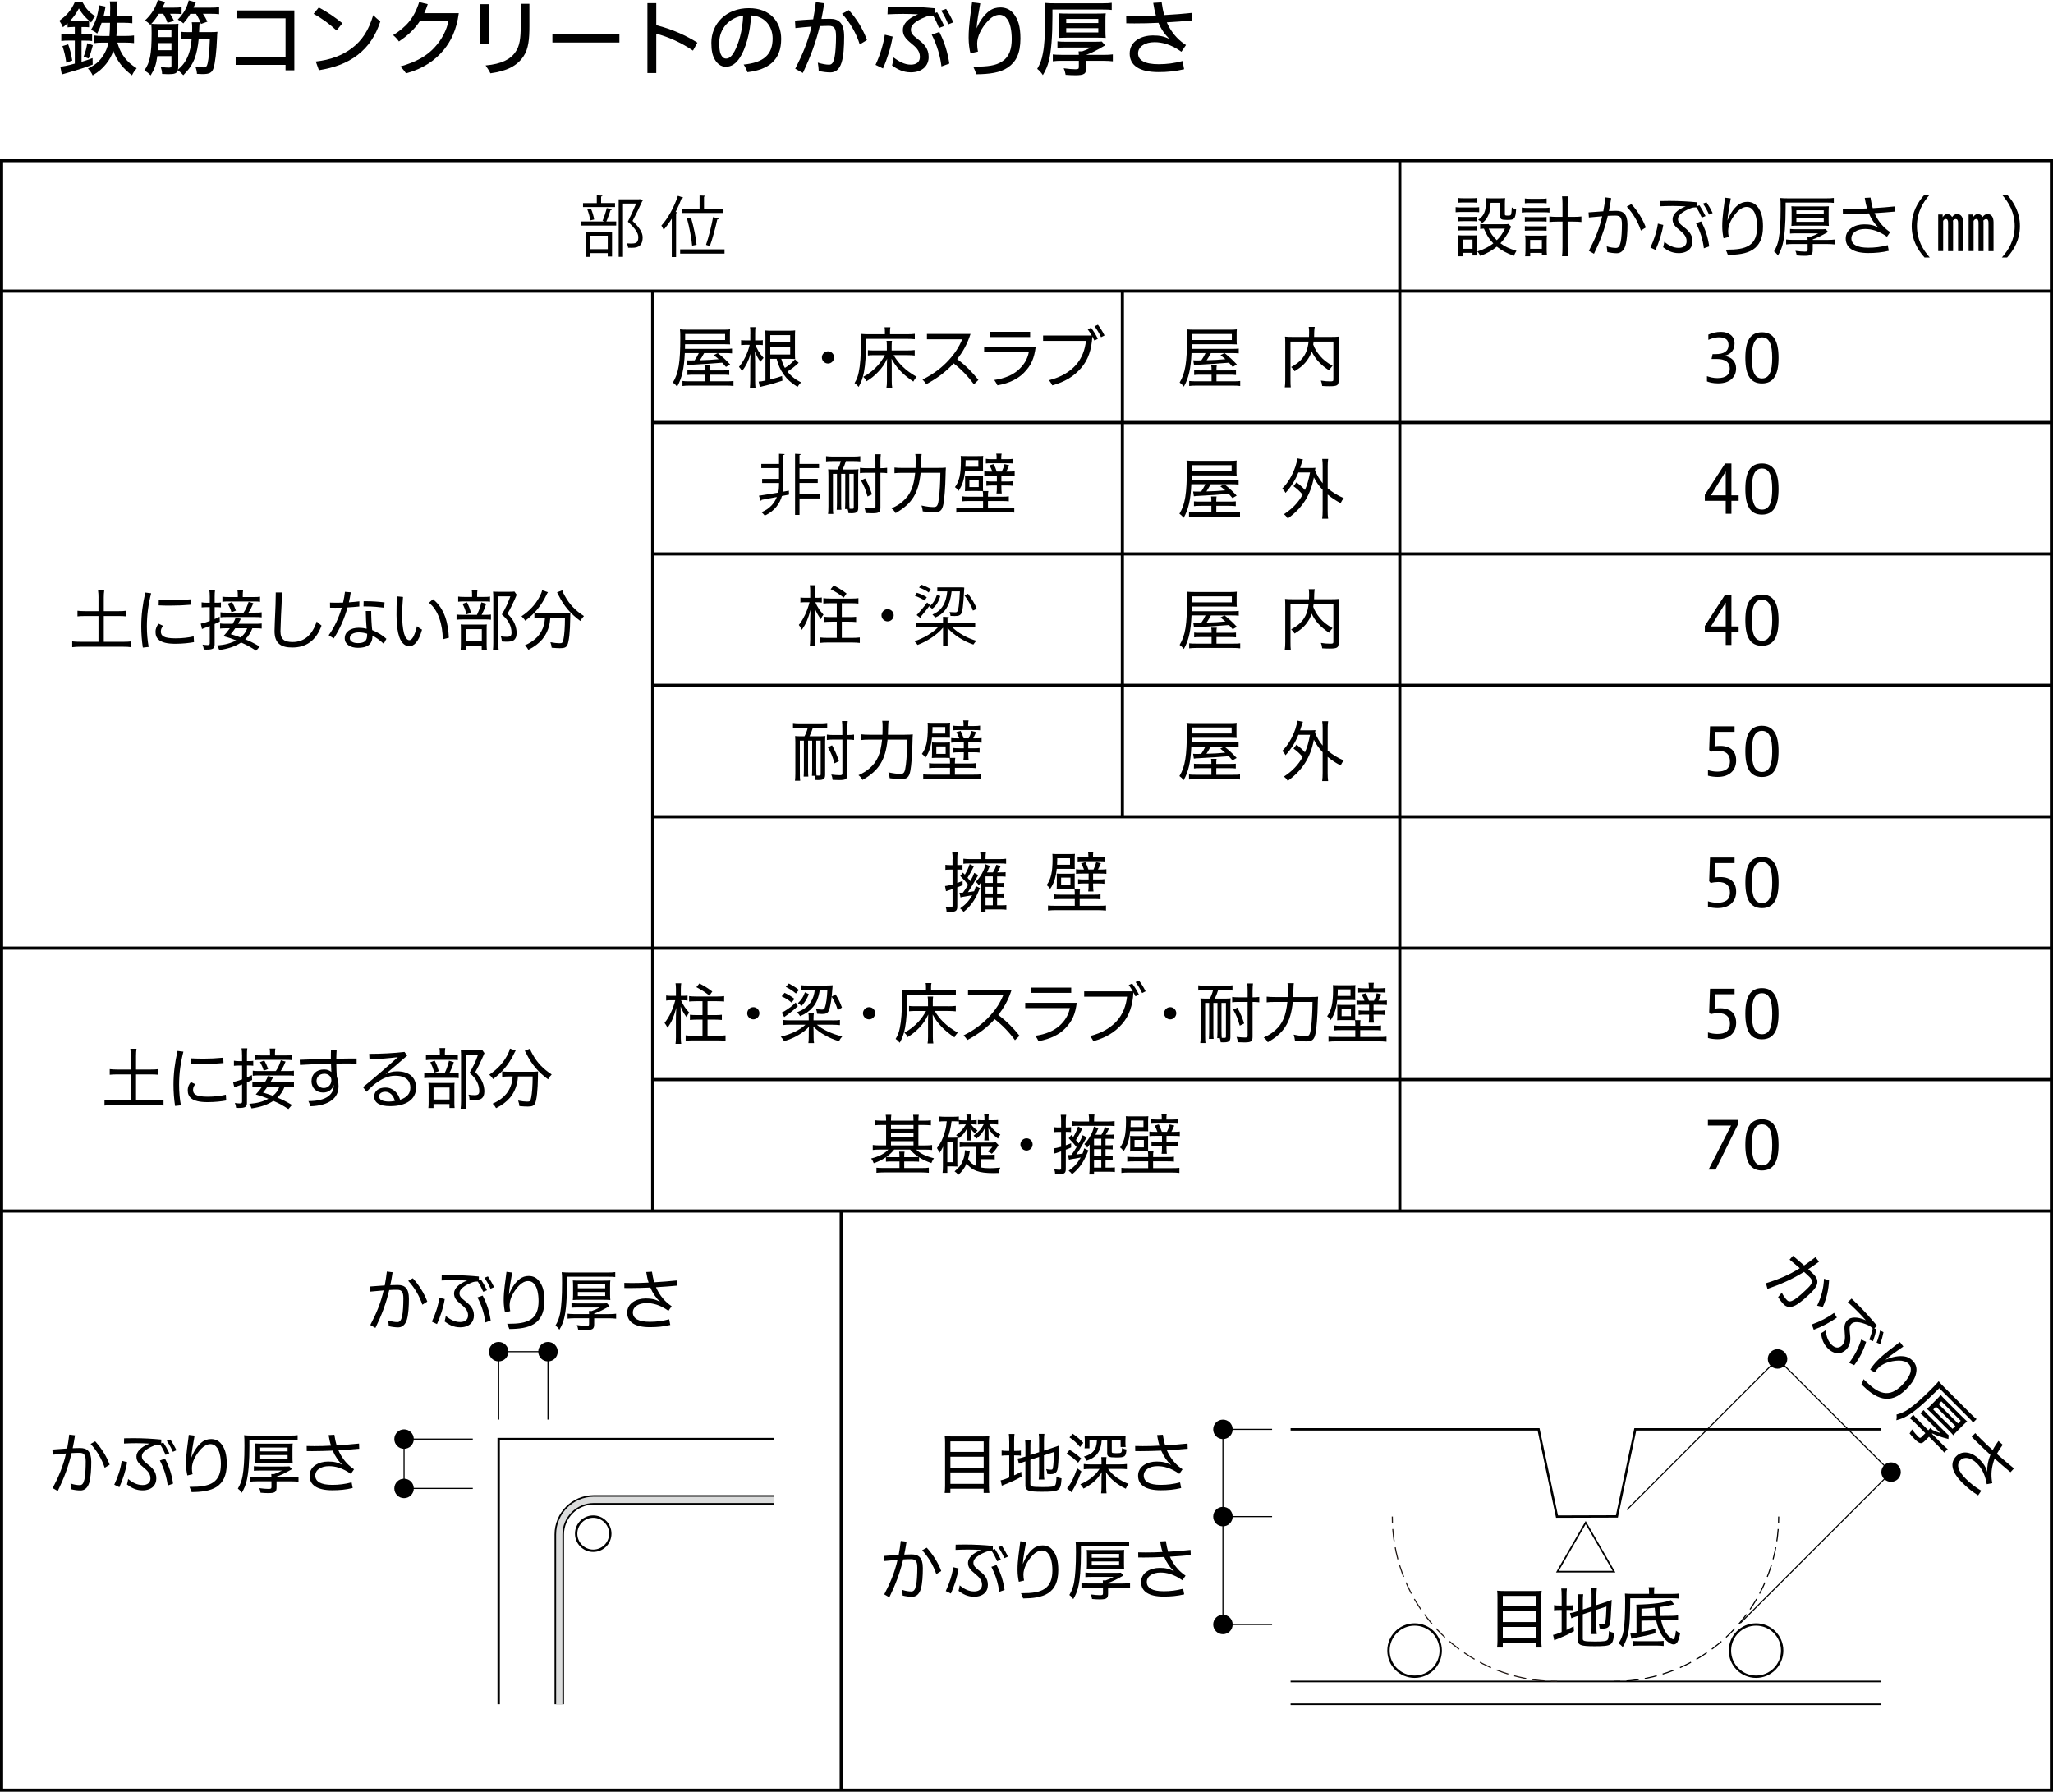 <?xml version="1.0" encoding="UTF-8"?>
<svg id="_レイヤー_2" data-name="レイヤー_2" xmlns="http://www.w3.org/2000/svg" viewBox="0 0 651.69 568.71">
  <defs>
    <style>
      .cls-1 {
        stroke: #dbdcdc;
        stroke-width: 2px;
      }

      .cls-1, .cls-2, .cls-3, .cls-4, .cls-5, .cls-6, .cls-7, .cls-8, .cls-9 {
        fill: none;
        stroke-miterlimit: 10;
      }

      .cls-2, .cls-3, .cls-7, .cls-8 {
        stroke-width: .35px;
      }

      .cls-2, .cls-7 {
        stroke: #211815;
      }

      .cls-2, .cls-8 {
        stroke-dasharray: 3.91 1.95;
      }

      .cls-3, .cls-4, .cls-5, .cls-6, .cls-8, .cls-9 {
        stroke: #000;
      }

      .cls-4 {
        stroke-width: .5px;
      }

      .cls-5 {
        stroke-width: .75px;
      }

      .cls-9 {
        stroke-width: 3px;
      }
    </style>
  </defs>
  <g id="_レイヤー_1-2" data-name="レイヤー_1">
    <g>
      <g>
        <path d="M191.27,70.09c.48-1.09,1.05-2.86,1.34-4.05l1.62.46c-.04.13-.19.19-.44.21-.32,1.03-.84,2.54-1.32,3.59h3.13v1.3h-11.06v-1.3h7.39l-.65-.21ZM195.23,64.47v1.26h-10.16v-1.26h4.37v-2.46l1.79.1c-.02.15-.15.25-.42.29v2.06h4.43ZM185.97,81.54v-7.98h8.31v7.85h-1.37v-1.07h-5.61v1.2h-1.34ZM187.59,66.25c.48,1.07.88,2.5,1.01,3.42l-1.24.29c-.11-.92-.48-2.37-.92-3.46l1.15-.25ZM192.92,74.82h-5.61v4.26h5.61v-4.26ZM203.13,63.21l.92.46c-.02.11-.1.17-.19.21-.8,1.79-1.91,4.05-3.07,6.26,2.27,2.12,3.21,3.7,3.21,5.21,0,3.3-2.29,3.3-3.65,3.3-.31,0-.65,0-.96-.02-.02-.38-.21-.99-.48-1.39.46.04.9.06,1.3.06,1.41,0,2.41-.06,2.41-2,0-1.36-1.03-2.83-3.32-4.93,1.03-2.08,1.93-4.05,2.64-5.75h-4.18v16.9h-1.37v-18.25h6.45l.27-.06Z"/>
        <path d="M213.23,69.42c-.8,1.32-1.68,2.5-2.56,3.51-.15-.34-.5-.99-.73-1.32,2.02-2.18,4.03-5.82,5.25-9.45l1.68.57c-.08.15-.23.21-.48.19-.55,1.47-1.2,2.94-1.93,4.35l.57.15c-.04.13-.15.23-.42.25v13.92h-1.37v-12.16ZM215.9,79.14h14.09v1.36h-14.09v-1.36ZM216.42,66.25h5.65v-4.2l1.83.1c-.02.17-.12.25-.42.29v3.8h5.96v1.36h-13.02v-1.36ZM219.34,69.04c.84,2.86,1.6,6.51,1.78,8.65l-1.41.29c-.17-2.12-.86-5.88-1.66-8.71l1.28-.23ZM228.16,69.4c-.04.15-.23.25-.48.25-.54,2.54-1.51,6.21-2.35,8.46,0,0-1.22-.38-1.22-.4.82-2.27,1.76-6.09,2.25-8.8l1.81.48Z"/>
      </g>
      <g>
        <path d="M462.06,65.75c.48.08.88.1,1.68.1h4.12c.88,0,1.22-.02,1.68-.08v1.6c-.44-.06-.76-.08-1.55-.08h-4.24c-.71,0-1.13.02-1.68.08v-1.62ZM462.73,81.35c.08-.61.12-1.22.12-2.04v-2.92c0-.69-.02-1.2-.11-1.74.57.06,1.03.08,1.68.08h2.98c.9,0,1.13,0,1.51-.06-.04.5-.06.84-.06,1.62v3.09c0,.67.02,1.18.08,1.7h-1.51v-.82h-3.13v1.09h-1.57ZM462.77,62.83c.53.08.88.11,1.64.11h2.88c.74,0,1.11-.02,1.64-.11v1.53c-.5-.06-.95-.08-1.64-.08h-2.88c-.67,0-1.16.02-1.64.08v-1.53ZM462.79,68.79c.42.06.73.08,1.47.08h3.17c.73,0,1.03-.02,1.45-.08v1.49c-.48-.06-.8-.08-1.45-.08h-3.17c-.69,0-1.01.02-1.47.08v-1.49ZM462.79,71.71c.46.06.76.08,1.47.08h3.17c.71,0,1.05-.02,1.45-.08v1.47c-.67-.06-.71-.06-1.47-.06h-3.15c-.69,0-1.01.02-1.47.06v-1.47ZM464.3,78.96h3.13v-2.92h-3.13v2.92ZM479.7,71.96q-.11.21-.4.8c-.76,1.62-1.8,3.15-3.02,4.45,1.41,1.05,2.81,1.72,5.1,2.41-.36.55-.57.95-.82,1.58-2.48-.92-3.9-1.7-5.42-2.92-1.45,1.22-2.98,2.08-5.23,2.96-.27-.59-.5-.95-.96-1.41,2.12-.69,3.63-1.47,5.08-2.58-1.41-1.45-2.04-2.46-2.98-4.68-.5.02-.76.04-1.18.11v-1.6c.44.08.86.1,1.45.1h5.96c.84,0,1.22-.02,1.53-.08l.88.86ZM473.16,64.38c-.06,2.14-.29,3.23-.96,4.45-.44.82-.86,1.3-1.68,1.97-.42-.46-.84-.8-1.28-1.05,1.81-1.22,2.44-2.69,2.44-5.61,0-.5-.02-.69-.08-1.26.55.06,1.05.08,1.64.08h2.75c.76,0,1.3-.02,1.79-.08-.06.57-.08,1.11-.08,1.93v3.21c0,.34.17.42.88.42s.92-.06,1.03-.29c.15-.36.25-1.07.29-2.31.55.34.82.46,1.37.63-.25,3.07-.48,3.34-2.86,3.34-1.83,0-2.22-.21-2.22-1.22v-4.22h-3ZM472.56,72.57c.67,1.55,1.3,2.46,2.58,3.67,1.13-1.13,1.79-2.04,2.56-3.67h-5.14Z"/>
        <path d="M483.08,65.88c.53.08,1.05.13,1.81.13h5.16c.82,0,1.32-.02,1.81-.11v1.58c-.48-.08-1.01-.11-1.81-.11h-5.19c-.67,0-1.15.02-1.79.11v-1.6ZM484.04,63c.5.08.92.11,1.72.11h3.49c.78,0,1.15-.02,1.7-.11v1.53c-.55-.06-.95-.08-1.7-.08h-3.49c-.73,0-1.24.02-1.72.08v-1.53ZM484.04,68.88c.48.04.76.06,1.49.06h3.95c.71,0,.95-.02,1.45-.06v1.47c-.53-.06-.78-.08-1.45-.08h-3.95c-.69,0-1.03.02-1.49.08v-1.47ZM484.04,71.77c.44.06.71.08,1.49.08h3.95c.73,0,.99-.02,1.45-.06v1.45c-.46-.04-.76-.06-1.47-.06h-3.95c-.69,0-1.01.02-1.47.06v-1.47ZM485.75,81.35h-1.62c.06-.59.11-1.2.11-2.04v-2.9c0-.69-.02-1.18-.11-1.68.44.04.78.06,1.47.06h4.03c.59,0,1.01-.02,1.41-.06-.06.5-.08.86-.08,1.66v2.88c0,.73.04,1.26.12,1.78h-1.64v-.78h-3.7v1.07ZM485.72,78.96h3.72v-2.81h-3.72v2.81ZM495.99,64.72c0-1.05-.04-1.6-.15-2.39h1.93c-.1.67-.15,1.43-.15,2.39v4.12h1.85c1.13,0,1.83-.04,2.52-.13v1.76c-.78-.08-1.49-.13-2.52-.13h-1.85v7.92c0,1.39.04,2.2.17,3.07h-1.95c.11-.8.15-1.55.15-3.07v-7.92h-1.7c-.9,0-1.74.04-2.46.13v-1.76c.65.08,1.39.13,2.46.13h1.7v-4.12Z"/>
        <path d="M504.35,79.63c1.93-3.63,3.32-6.99,4.24-10.98-1.36.1-2.81.23-4.22.38l-.11-1.62c1.47-.13,3.11-.25,4.68-.34.27-1.39.48-2.83.67-4.41l1.83.23c-.21,1.45-.46,2.79-.73,4.09.84-.04,1.62-.06,2.31-.06,2.27,0,3.59,1.03,3.59,4.35,0,2.44-.15,4.91-.63,6.61-.57,1.91-1.7,2.5-2.77,2.5-1.01,0-2.04-.15-3-.38-.04-.65-.08-1.18-.19-1.83,1.18.4,2.21.52,2.94.52s1.18-.5,1.49-1.87c.29-1.28.4-3.7.4-5.65,0-2.1-.55-2.73-2.02-2.73-.71,0-1.53.02-2.46.08-1.01,4.28-2.41,7.96-4.39,12.03l-1.64-.95ZM517.85,64.78c2.04,2.25,3.53,4.66,4.6,7.41l-1.57.99c-.95-2.81-2.48-5.42-4.49-7.58l1.47-.82Z"/>
        <path d="M527.98,71.4c-.42,2.65-1.37,5.54-2.46,7.94l-1.62-.78c1.15-2.42,2.06-5.23,2.37-7.58l1.7.42ZM539.46,65.16c.65.97,1.3,2.1,1.93,3.42l-1.18.5c-.53-1.2-1.11-2.31-1.74-3.25h-.25c-.74,0-1.26.15-1.72.34-2.54,1.03-3.84,2.18-3.84,3.34,0,1.05.59,1.55,1.76,2.48,1.6,1.24,2.83,2.44,2.83,4.6s-1.51,3.76-4.39,3.76c-2.06,0-3.55-.82-4.93-1.87.17-.55.29-1.13.38-1.72,1.38,1.11,2.86,1.91,4.58,1.91,1.57,0,2.5-.8,2.5-2.12,0-1.64-1.15-2.58-2.31-3.57-1.34-1.11-2.14-1.87-2.14-3.4,0-1.41,1.32-2.98,4.16-4.07-1.32-.08-2.71-.13-4.12-.13-1.32,0-2.67.04-3.99.1l.04-1.66c1.01-.02,1.95-.04,2.88-.04,3.23,0,6.07.17,8.92.44l-.02,1.2.65-.25ZM540.01,70.28c1.43,2.75,2.12,5,2.56,7.92l-1.7.61c-.31-2.67-1.18-5.44-2.5-7.94l1.64-.59ZM541.71,64.22c.71,1.07,1.32,2.1,1.95,3.4l-1.15.5c-.59-1.34-1.18-2.37-1.93-3.49l1.13-.42Z"/>
        <path d="M549.4,62.98c-.44,2.79-.96,4.98-1.03,6.99.92-2.39,2.16-3.97,3.26-4.83.99-.8,1.99-1.07,3.04-1.07,1.18,0,2.37.44,3.26,1.6,1.13,1.43,1.7,3.28,1.7,6.24,0,3.8-1.2,5.98-3.19,7.31-2.08,1.37-5,1.66-7.96,1.68-.21-.59-.4-1.05-.69-1.66h.42c2.86,0,5.38-.23,7.12-1.41,1.74-1.18,2.44-3.15,2.44-5.82,0-2.25-.46-4.16-1.16-5.1-.57-.8-1.22-1.22-2.2-1.22-.92,0-1.97.53-2.88,1.47-1.85,1.93-2.96,4.3-2.96,6.15,0,.61.06,1.28.21,1.91l-1.66.4c-.21-.88-.42-2.29-.42-3.74-.02-3.32.57-6.15.88-9.13l1.83.23Z"/>
        <path d="M566.81,66.02c0,5.31-.32,9.13-.95,11.57-.34,1.28-.73,2.23-1.49,3.53-.42-.63-.76-.97-1.24-1.32.8-1.36,1.22-2.52,1.49-3.95.4-2.16.61-5.35.61-9.59,0-2.02-.02-2.69-.12-3.4.84.08,1.57.1,2.64.1h11.95c1.18,0,1.87-.04,2.41-.13v1.58c-.59-.08-1.13-.11-2.35-.11h-12.95v1.72ZM573.8,76.16c-.02-.46-.02-.74-.06-.99h.9c.99-.34,1.76-.67,2.54-1.11h-6.82c-1.01,0-1.57.02-2.14.08v-1.47c.5.06,1.13.1,2.12.1h7.43c.95,0,1.28-.02,1.72-.06l.8.9c-2.08,1.22-3.34,1.83-4.87,2.37v.17h4.7c.99,0,1.7-.04,2.27-.13v1.57c-.65-.08-1.41-.13-2.27-.13h-4.7v1.89c0,1.51-.48,1.85-2.71,1.85-.63,0-1.49-.04-2.37-.13-.13-.73-.19-.94-.42-1.45,1.05.15,2.18.25,2.96.25s.92-.13.92-.59v-1.83h-4.62c-.84,0-1.55.04-2.2.13v-1.57c.54.08,1.24.13,2.25.13h4.58ZM568.72,67.24c0-.76-.02-1.22-.08-1.76.71.04,1.22.06,2.29.06h7.31c1.07,0,1.6-.02,2.31-.06-.06.48-.08.9-.08,1.76v2.65c0,.86.02,1.24.08,1.81-.78-.06-1.32-.08-2.31-.08h-7.29c-1.01,0-1.53.02-2.31.08.06-.59.08-1.01.08-1.78v-2.67ZM570.23,67.97h8.69v-1.22h-8.69v1.22ZM570.23,70.41h8.69v-1.26h-8.69v1.26Z"/>
        <path d="M599.58,79.61c-2.18.52-4.2.71-6.51.71-4.75,0-7.18-1.66-7.18-4.62s2.92-4.49,5.88-4.49c1.74,0,3.07.23,4.62,1.11-1.36-1.26-2.39-2.77-3.15-4.58-2.16.11-4.37.17-6.53.17-.59,0-1.16,0-1.72-.02l-.02-1.62c.8.02,1.6.04,2.39.04,1.79,0,3.57-.04,5.33-.15-.34-1.03-.57-2.14-.76-3.34l1.83-.1c.17,1.26.42,2.37.71,3.36,2.52-.15,4.93-.34,7.12-.57l.06,1.64c-2.21.21-4.41.36-6.62.5.21.48.44.92.67,1.34,1.2,2.14,2.67,3.59,4.3,4.68l-1.01,1.47c-2.75-1.97-5.08-2.46-6.95-2.46-2.5,0-4.35,1.18-4.35,2.98,0,1.91,1.76,2.96,5.38,2.96,2.08,0,4.01-.23,6.15-.8l.34,1.76Z"/>
        <path d="M610.91,81.73c-2.16-2.41-4.07-5.61-4.07-9.97s1.91-7.56,4.07-9.97h1.66c-2.16,2.42-4.07,5.63-4.07,9.97s1.91,7.56,4.07,9.97h-1.66Z"/>
        <path d="M615.25,79.73v-11.65h1.41v.9c.34-.61.86-1.03,1.47-1.03.69,0,1.2.32,1.53.95.44-.61.95-.95,1.58-.95,1.24,0,1.91.97,1.91,2.62v9.15h-1.6v-9.01c0-.8-.25-1.18-.78-1.18-.21,0-.59.19-.84.48.02.15.04.4.04.57v9.13h-1.58v-9.01c0-.78-.25-1.18-.73-1.18-.29,0-.63.15-.84.61v9.57h-1.57ZM624.91,79.73v-11.65h1.41v.9c.34-.61.86-1.03,1.47-1.03.69,0,1.2.32,1.53.95.44-.61.95-.95,1.58-.95,1.24,0,1.91.97,1.91,2.62v9.15h-1.6v-9.01c0-.8-.25-1.18-.78-1.18-.21,0-.59.19-.84.48.02.15.04.4.04.57v9.13h-1.58v-9.01c0-.78-.25-1.18-.73-1.18-.29,0-.63.17-.84.63v9.55h-1.57Z"/>
        <path d="M635.46,81.73c2.16-2.41,4.07-5.61,4.07-9.97s-1.91-7.56-4.07-9.97h1.66c2.16,2.42,4.07,5.63,4.07,9.97s-1.91,7.56-4.07,9.97h-1.66Z"/>
      </g>
      <g>
        <path d="M378.23,112.08c-.23,4.93-.9,7.92-2.44,10.64-.44-.55-.86-.97-1.34-1.3,1.8-2.98,2.35-6.34,2.35-14.24,0-1.3-.02-2.02-.11-2.65.73.08,1.3.11,2.6.11h11.11c1.03,0,1.6-.02,2.21-.11-.06.69-.06.84-.06,1.49v1.93c0,.65,0,.84.06,1.36-.76-.04-1.37-.06-2.12-.06h-12.18c-.02.76-.02.92-.02,1.49h12.49c1.34,0,1.87-.02,2.44-.1v1.53c-.67-.08-1.2-.1-2.33-.1h-2.18c1.72,1.39,2.27,1.89,3.91,3.61l-1.32.78c-.63-.71-.8-.9-1.2-1.34-2.92.25-5.44.42-10.33.69-.32.02-.46.04-.74.08l-.25-1.53c.44.04.48.04.78.04h.69l1.09-.02c.61-.88.86-1.34,1.34-2.31h-4.45ZM390.18,117.58c1.3,0,1.66-.02,2.16-.08v1.53c-.63-.08-1.2-.1-2.18-.1h-4.01v2.1h4.93c1.57,0,2.04-.02,2.6-.11v1.6c-.69-.1-1.34-.13-2.73-.13h-10.9c-1.15,0-1.91.04-2.56.13v-1.6c.48.08,1.13.11,2.46.11h4.64v-2.1h-3.32c-.99,0-1.6.02-2.21.1v-1.53c.53.06.92.08,2.21.08h3.32c0-.82-.02-1.11-.11-1.62h1.76c-.08.48-.1.8-.1,1.62h4.03ZM391.02,107.92v-1.91h-12.68v1.91h12.68ZM384.37,112.08c-.59,1.09-.8,1.45-1.34,2.27,2.41-.06,3.51-.13,5.96-.34-.46-.4-.73-.65-1.57-1.28l1.26-.65h-4.3Z"/>
        <path d="M416.98,108.43c-.04.42-.06.57-.12.94.54,1.37,1.15,2.39,2.12,3.55.97,1.18,2.25,2.2,4.03,3.19-.44.44-.78.88-1.09,1.47-2.67-1.72-4.54-3.76-5.56-6.07-.29.95-.65,1.66-1.16,2.44-.99,1.53-2.12,2.56-4.24,3.88-.27-.46-.61-.86-1.11-1.32,1.68-.94,2.5-1.57,3.4-2.6,1.22-1.43,1.85-3.02,2.14-5.48h-5.75v12.14c0,1.22.02,1.83.1,2.37h-1.91c.11-.69.15-1.41.15-2.39v-11.78c0-.84-.02-1.41-.08-1.93.71.08,1.28.1,2.18.1h5.44c.02-.59.04-.97.04-1.36,0-.84-.02-1.24-.12-1.83h1.91c-.11.46-.13.8-.17,1.53-.02,1.18-.02,1.26-.04,1.66h5.65c.95,0,1.51-.02,2.21-.1-.06.59-.08,1.07-.08,1.91v12.09c0,1.47-.46,1.76-2.86,1.76-.73,0-1.41-.02-2.35-.08-.08-.73-.17-1.07-.42-1.72,1.03.17,1.91.25,2.86.25s1.11-.06,1.11-.57v-12.05h-6.26Z"/>
      </g>
      <g>
        <path d="M378.17,153.71c-.23,4.93-.9,7.92-2.44,10.65-.44-.55-.86-.97-1.34-1.3,1.81-2.98,2.35-6.34,2.35-14.24,0-1.3-.02-2.02-.1-2.65.73.08,1.3.1,2.6.1h11.11c1.03,0,1.6-.02,2.21-.1-.06.69-.06.84-.06,1.49v1.93c0,.65,0,.84.06,1.37-.76-.04-1.37-.06-2.12-.06h-12.18c-.02.76-.02.92-.02,1.49h12.49c1.34,0,1.87-.02,2.44-.11v1.53c-.67-.08-1.2-.11-2.33-.11h-2.18c1.72,1.39,2.27,1.89,3.9,3.61l-1.32.78c-.63-.71-.8-.9-1.2-1.34-2.92.25-5.44.42-10.33.69-.31.02-.46.04-.73.08l-.25-1.53c.44.04.48.04.78.04h.69l1.09-.02c.61-.88.86-1.34,1.34-2.31h-4.45ZM390.12,159.21c1.3,0,1.66-.02,2.16-.08v1.53c-.63-.08-1.2-.11-2.18-.11h-4.01v2.1h4.93c1.58,0,2.04-.02,2.6-.1v1.6c-.69-.11-1.34-.13-2.73-.13h-10.9c-1.16,0-1.91.04-2.56.13v-1.6c.48.08,1.13.1,2.46.1h4.64v-2.1h-3.32c-.99,0-1.6.02-2.21.11v-1.53c.53.06.92.08,2.21.08h3.32c0-.82-.02-1.11-.11-1.62h1.76c-.08.48-.11.8-.11,1.62h4.03ZM390.96,149.55v-1.91h-12.68v1.91h12.68ZM384.3,153.71c-.59,1.09-.8,1.45-1.34,2.27,2.42-.06,3.51-.13,5.96-.34-.46-.4-.73-.65-1.57-1.28l1.26-.65h-4.3Z"/>
        <path d="M411.54,153.08c1.2.92,1.83,1.49,2.69,2.44.78-1.78,1.11-3,1.62-5.56h-3.7c-.96,2.41-2.29,4.51-4.09,6.49-.34-.65-.48-.84-1.05-1.36,1.83-1.83,3.19-4.14,4.18-6.95.29-.84.54-1.91.65-2.65l1.76.34c-.19.44-.25.63-.42,1.2-.17.52-.25.82-.48,1.51h3.19c.78,0,1.24-.02,1.68-.06-.08.4-.08.48-.15.8.65,1.58,1.41,2.86,2.44,4.09v-5.46c0-.92-.04-1.49-.15-2.25h1.89c-.11.76-.15,1.32-.15,2.25v7.08c1.6,1.32,3.25,2.33,5.1,3.11-.36.42-.67.95-.99,1.6-1.62-.86-2.77-1.62-4.12-2.73v5.06c0,1.18.04,1.83.15,2.62h-1.89c.11-.84.15-1.49.15-2.62v-6.55c-1.16-1.2-2.02-2.44-2.79-3.97-1.05,5.65-3.59,9.66-8.29,13.08-.34-.57-.69-.97-1.22-1.37,2.69-1.74,4.58-3.74,5.94-6.21-.92-1.11-1.66-1.78-2.9-2.69l.95-1.22Z"/>
      </g>
      <g>
        <path d="M302.39,272.71c0-1.03-.02-1.55-.13-2.14h1.74c-.1.63-.12,1.13-.12,2.12v1.89h.5c.5,0,.76-.02,1.15-.08v1.58c-.36-.06-.69-.08-1.18-.08h-.48v4.26c.57-.21.86-.31,1.68-.65l.02,1.34c-.74.34-.95.42-1.7.69v6.17c0,1.26-.5,1.64-2.21,1.64-.21,0-.31,0-1.18-.04-.02-.57-.11-1.03-.29-1.55.69.11,1.3.17,1.68.17s.5-.13.5-.52v-5.33q-1.66.52-2.08.69l-.31-1.64c.61-.06,1.09-.15,2.39-.5v-4.72h-.84c-.55,0-.99.02-1.43.08v-1.6c.46.08.82.1,1.38.1h.88v-1.87ZM311.1,281.89c-.15.25-.21.38-.5,1.07-1.2,2.88-2.54,4.72-4.72,6.49-.31-.46-.59-.73-1.11-1.11,1.72-1.18,2.77-2.31,3.84-4.2q-.86.17-2.33.42c-.88.15-1.09.19-1.38.29l-.34-1.51c.19.02.27.02.38.02.15,0,.36,0,.74-.04.69-.97.9-1.28,1.64-2.48-.61-.82-1.45-1.76-2.5-2.81l.84-1.05.61.65c.65-1.07,1.3-2.46,1.53-3.34l1.34.67q-.15.25-.38.74c-.44.9-1.09,2.04-1.64,2.9.48.57.59.69.88,1.07.65-1.13.99-1.85,1.24-2.62l1.3.71q-.06.1-.21.34c-.11.13-.36.57-.96,1.66-.8,1.41-1.47,2.5-2.12,3.42.9-.13,1.34-.19,1.97-.29.29-.74.4-1.07.53-1.66l1.37.67ZM317.25,272.69c.84,0,1.47-.04,2.12-.13v1.6c-.67-.08-1.15-.1-1.91-.1h-9.76c-.69,0-1.26.02-1.89.1v-1.6c.65.08,1.3.13,2.14.13h3.32v-.61c0-.61-.04-1.09-.13-1.6h1.83c-.08.52-.13.97-.13,1.6v.61h4.41ZM316.5,287.35h1.38c.84,0,1.24-.02,1.57-.08v1.49c-.44-.06-1.05-.11-1.8-.11h-4.81v.88h-1.51c.08-.73.13-1.34.13-2.08v-6.59c0-.42,0-.46.02-.88-.34.46-.44.61-.78,1.03-.29-.5-.48-.73-.92-1.11,1.51-1.6,2.73-3.82,3.04-5.58l1.41.55c-.11.23-.17.34-.38.8-.25.65-.34.82-.54,1.24h1.87c.53-.84.82-1.49,1.11-2.44l1.34.48c-.5,1.03-.69,1.36-1.07,1.95h1.03c.82,0,1.24-.02,1.62-.08v1.45c-.48-.06-.82-.08-1.57-.08h-1.13v2.08h.78c.82,0,1.2-.02,1.49-.08v1.41c-.36-.06-.71-.08-1.49-.08h-.78v2.1h.76c.82,0,1.22-.02,1.51-.08v1.41c-.34-.06-.76-.08-1.51-.08h-.76v2.52ZM315.15,280.25v-2.08h-2.31v2.08h2.31ZM312.84,283.59h2.31v-2.1h-2.31v2.1ZM312.84,287.35h2.31v-2.52h-2.31v2.52Z"/>
        <path d="M335.44,275.78c-.27,2.71-.86,4.56-2.08,6.36-.38-.57-.63-.84-1.13-1.2,1.38-1.87,1.89-4.12,1.89-8.36,0-.76-.02-1.18-.06-1.55.4.04.95.06,1.83.06h3.55c.76,0,1.43-.02,1.79-.06-.06.34-.08.86-.08,1.57v1.62c0,.92,0,1.24.04,1.6q-.15-.02-.4-.02l-1.26-.02h-4.07ZM342.85,282.18c-.1.46-.12.78-.12,1.49v.31h4.43c1.11,0,1.62-.02,2.18-.13v1.6c-.65-.08-1.2-.1-2.18-.1h-4.43v2.16h5.98c1.18,0,1.8-.02,2.37-.1v1.62c-.73-.08-1.51-.13-2.46-.13h-13.54c-.92,0-1.72.04-2.41.13v-1.62c.57.08,1.22.1,2.35.1h6.15v-2.16h-4.43c-1.03,0-1.57.02-2.21.1v-1.6c.57.11,1.05.13,2.21.13h4.43v-.29c0-.65-.02-1.07-.1-1.49-.44-.02-1.01-.04-1.62-.04h-2.21c-.86,0-1.24.02-1.83.06.04-.52.06-.88.06-1.78v-1.41c0-.94,0-1.2-.04-1.76.44.04.73.06,1.53.06h2.44c1.01,0,1.39-.02,1.76-.08-.02.5-.02.76-.02,1.72v1.53c0,.97,0,1.28.04,1.68h1.66ZM339.66,274.48v-2.08h-4.05v.59c0,.5-.02,1.03-.06,1.49h4.12ZM336.83,280.92h2.96v-2.37h-2.96v2.37ZM344.09,275.99c-.25-.71-.42-1.09-.9-1.97l1.34-.38c.48.99.69,1.47.97,2.35h1.62c.38-.78.61-1.41.86-2.35l1.47.36c-.31.76-.59,1.34-.92,2h.78c.86,0,1.41-.04,1.89-.11v1.47c-.59-.06-1.01-.08-1.93-.08h-2.29v1.87h1.87c.86,0,1.15-.02,1.72-.11v1.49c-.57-.08-.92-.11-1.74-.11h-1.85v.38c0,1.03.04,1.64.13,2.16h-1.68c.11-.67.12-1.16.12-2.16v-.38h-1.57c-.78,0-1.18.02-1.76.11v-1.49c.59.08.9.11,1.79.11h1.55v-1.87h-2.08c-.84,0-1.41.02-1.91.08v-1.47c.44.08.92.11,1.85.11h.69ZM345.48,271.66c0-.59-.04-.95-.12-1.34h1.72c-.08.34-.12.69-.12,1.36v.4h1.76c.9,0,1.49-.04,2.02-.13v1.49c-.48-.06-1.01-.08-1.89-.08h-4.93c-.86,0-1.37.02-1.83.08v-1.49c.5.08,1.09.13,1.97.13h1.43v-.42Z"/>
      </g>
      <g>
        <path d="M216.18,317.47c.8,1.76,1.39,2.62,2.6,3.93-.36.46-.52.73-.84,1.47-.99-1.41-1.3-1.97-1.89-3.38.04,1.66.06,2.21.06,3.3v6.47c0,.97.04,1.51.13,2.06h-1.81c.08-.57.13-1.13.13-2.06v-5.84c0-.95.02-1.37.12-3.53-.88,3.11-1.43,4.37-2.77,6.34q-.5-.97-.96-1.55c1.49-1.83,2.67-4.35,3.4-7.2h-1.55c-.61,0-.88.02-1.34.11v-1.62c.46.08.76.11,1.45.11h1.66v-2.21c0-.76-.04-1.22-.13-1.78h1.81c-.08.52-.13.99-.13,1.81v2.18h.76c.61,0,.9-.02,1.37-.11v1.62c-.46-.08-.8-.11-1.34-.11h-.71ZM221.07,317.79c-.95,0-1.66.04-2.33.1v-1.72c.61.08,1.28.13,2.33.13h6.51c1.01,0,1.68-.04,2.29-.13v1.72c-.67-.06-1.34-.1-2.31-.1h-2.96v4.41h2.25c1.05,0,1.62-.02,2.29-.11v1.66c-.65-.06-1.32-.11-2.29-.11h-2.25v5.12h3.36c.92,0,1.57-.04,2.35-.13v1.74c-.71-.08-1.51-.13-2.35-.13h-8c-.88,0-1.55.04-2.31.13v-1.74c.69.08,1.38.13,2.33.13h3.02v-5.12h-1.68c-.95,0-1.66.04-2.31.11v-1.66c.67.08,1.26.11,2.29.11h1.7v-4.41h-1.93ZM225.19,316.02c-1.47-1.18-2.37-1.76-4.14-2.69l.97-1.18c1.7.88,2.67,1.49,4.09,2.56l-.92,1.3Z"/>
        <path d="M241.06,321.61c0,1.07-.88,1.95-1.93,1.95s-1.95-.88-1.95-1.93.88-1.95,1.95-1.95,1.93.86,1.93,1.93Z"/>
        <path d="M264.21,323.88c1.24,0,1.81-.02,2.41-.13v1.64c-.76-.08-1.45-.13-2.41-.13h-4.91c1.89,1.57,4.68,2.88,8.04,3.74-.44.48-.67.84-1.03,1.49-1.76-.55-2.9-1.03-4.37-1.85-1.55-.86-2.48-1.55-3.76-2.77.04.4.08,1.2.08,1.83v1.26c0,1.07.04,1.57.15,2.14h-1.8c.08-.59.12-1.16.12-2.16v-1.22c0-.57.02-1.3.08-1.85-.92,1.05-1.83,1.76-3.3,2.62-1.49.88-2.71,1.41-4.6,1.99-.4-.67-.53-.86-1.07-1.41,3.34-.82,6.11-2.18,7.85-3.82h-4.81c-.95,0-1.62.04-2.37.13v-1.64c.57.08,1.28.13,2.39.13h5.82v-.65c0-.78-.02-1.13-.11-1.62h1.74c-.08.52-.11.92-.11,1.66v.61h5.94ZM251.27,318.23c-1.13-.94-1.53-1.2-3.15-1.99l.94-1.11c1.37.67,1.97,1.03,3.13,1.91l-.92,1.2ZM253.27,319.36c-1.2,1.11-2.5,2.18-3.82,3.09l-.34.25q-.11.06-.17.13l-.8-1.43c.27-.13.5-.23.9-.46.36-.21,1.41-.92,1.89-1.28.5-.4.88-.73,1.66-1.45l.67,1.15ZM252.66,315.33c-1.16-.94-1.85-1.39-3.23-2.1l.97-1.07c1.41.76,2.12,1.2,3.19,2.04l-.92,1.13ZM256.46,314.18c-.99,0-1.6.02-2.22.1v-1.57c.63.08,1.26.1,2.31.1h5.59c.8,0,1.51-.02,2.18-.08-.04.29-.06.42-.08.86-.21,3.36-.63,5.96-1.09,7.08-.4.9-.92,1.18-2.21,1.18-.42,0-.76-.02-1.55-.08-.06-.55-.17-1.01-.38-1.55.67.15,1.37.23,1.87.23.59,0,.8-.15.96-.63.4-1.16.67-2.96.8-5.63h-2.41c-.4,2.54-1.03,4.12-2.23,5.52-1.03,1.2-2.18,2.02-4.01,2.83-.29-.48-.53-.78-.99-1.24,2.08-.78,3.57-1.91,4.47-3.44.65-1.07.97-2.08,1.18-3.67h-2.18ZM256.77,315.54c-.69,1.66-1.18,2.44-2.27,3.72l-1.2-.86c1.2-1.18,1.66-1.91,2.22-3.44l1.24.59ZM265.23,315.6c1.01,1.66,1.41,2.5,2.04,4.22l-1.34.78c-.57-1.83-1.01-2.79-1.95-4.26l1.26-.73Z"/>
        <path d="M277.81,321.61c0,1.07-.88,1.95-1.93,1.95s-1.95-.88-1.95-1.93.88-1.95,1.95-1.95,1.93.86,1.93,1.93Z"/>
        <path d="M293.94,313.46c0-.74-.02-1.05-.11-1.43h1.85c-.11.38-.13.69-.13,1.45v.76h5.54c1.11,0,1.79-.04,2.33-.13v1.72c-.76-.08-1.37-.1-2.31-.1h-13.16c-.02,5.38-.19,8.02-.65,10.5-.38,1.93-.82,3.21-1.7,4.75-.57-.67-.78-.86-1.3-1.22.69-1.13,1.03-2,1.32-3.4.48-2.21.71-5.21.71-9.57,0-1.34-.02-2-.06-2.65.69.06,1.38.1,2.25.1h5.42v-.78ZM300.96,319.4c1.03,0,1.81-.04,2.44-.13v1.74c-.65-.08-1.43-.13-2.41-.13h-4.28c.8,1.34,1.7,2.5,2.73,3.51,1.34,1.3,2.5,2.16,4.58,3.38-.5.55-.73.86-1.05,1.51-3.36-2.27-5.44-4.47-6.91-7.26.04.88.06,1.62.06,2.12v4.96c0,.9.04,1.49.15,2.1h-1.83c.11-.63.15-1.15.15-2.1v-4.93c0-.71,0-.97.06-2.14-.8,1.72-1.57,2.86-2.88,4.22-1.11,1.18-2.25,2.08-3.65,2.94-.27-.59-.53-.92-1.03-1.43,1.79-.94,3.15-2.02,4.52-3.51.9-.99,1.66-2.06,2.35-3.36h-3.28c-.95,0-1.49.02-2.12.1v-1.7c.5.08.96.1,2.18.1h3.84v-1.39c0-.73-.02-1.13-.11-1.68h1.74c-.08.46-.11.86-.11,1.68v1.39h4.85Z"/>
        <path d="M322.19,330.18c-1.8-2.5-4.01-4.79-6.45-6.68-2.1,2.37-4.98,4.66-8.67,6.61-.31-.48-.73-.97-1.2-1.47,3.53-1.72,6.32-3.93,8.4-6.24,1.78-1.95,3.19-4.05,4.2-6.53h-11.19v-1.7h13.84c-1.15,3.55-2.6,5.9-4.24,7.98,2.71,2.02,4.81,4.18,6.74,6.61l-1.43,1.41Z"/>
        <path d="M341.8,318.31c-.48,3.57-1.37,5.79-3.78,8.23-1.76,1.76-4.41,3.25-8.36,3.93-.27-.59-.63-1.16-1.01-1.7,3.34-.46,5.94-1.64,7.66-3.19,1.74-1.57,2.86-3.38,3.3-5.61h-14.17v-1.66h16.36ZM340.04,315.14h-12.7v-1.66h12.7v1.66Z"/>
        <path d="M360.43,316.25c-.21-.44-.42-.86-.65-1.28-.23,4.2-1.34,7.45-3.55,9.99-2.37,2.75-5.25,4.43-9.15,5.52-.29-.59-.63-1.07-1.05-1.64,3.97-.99,6.65-2.75,8.48-4.77,1.99-2.23,2.94-4.93,3.25-7.71h-13.61v-1.7h15.45c-.4-.69-.82-1.34-1.3-2l1.09-.48c.8,1.07,1.49,2.18,2.14,3.51l-1.11.55ZM361.56,311.24c.78,1.03,1.45,2.12,2.1,3.4l-1.11.57c-.63-1.34-1.28-2.44-2.08-3.49l1.09-.48Z"/>
        <path d="M373.39,321.61c0,1.07-.88,1.95-1.93,1.95s-1.95-.88-1.95-1.93.88-1.95,1.95-1.95,1.93.86,1.93,1.93Z"/>
        <path d="M382.36,314.3c-.99,0-1.47.02-1.99.1v-1.66c.61.08,1.13.13,2.02.13h6.82c.88,0,1.41-.04,2.02-.13v1.66c-.61-.06-1.22-.1-1.99-.1h-2.58c-.29.94-.61,1.78-1.05,2.67h3c.88,0,1.51-.02,2.04-.1-.06.59-.08,1.2-.08,2.1v10.2c0,1.3-.48,1.68-2.18,1.68-.27,0-.42,0-.9-.02-.04-.52-.12-.86-.29-1.32h-.82c.04-.61.08-1.34.08-2.14v-9.03h-1.3v9.28c0,1.09.02,1.62.08,2.14h-1.49c.04-.61.08-1.34.08-2.14v-9.28h-1.28v10.39c0,1.13.02,1.76.11,2.35h-1.66c.08-.61.13-1.28.13-2.35v-9.78c0-.63-.02-1.28-.08-2.06.5.06,1.13.08,2.14.08h.84c.44-.84.78-1.66,1.03-2.67h-2.67ZM387.75,327.36c0,1.05.02,1.55.08,2.06.42.02.59.02.71.02.53,0,.61-.06.61-.5v-10.6h-1.41v9.03ZM392.96,318.02c-.76,0-1.3.04-1.83.13v-1.72c.57.08,1.07.13,1.87.13h3.04v-2.08c0-1.07-.04-1.72-.13-2.33h1.83c-.08.69-.13,1.32-.13,2.33v2.08h.19c.76,0,1.34-.04,1.93-.13v1.72c-.53-.08-1.09-.13-1.91-.13h-.21v11.04c0,1.49-.46,1.81-2.58,1.81-.48,0-.59,0-2.1-.06-.08-.76-.17-1.07-.42-1.7,1.05.13,2.04.21,2.71.21.61,0,.82-.15.82-.57v-10.73h-3.09ZM393.53,325.56c-.53-2.02-1.11-3.42-2.08-5.1l1.32-.63c.99,1.79,1.47,2.9,2.18,5.04l-1.43.69Z"/>
        <path d="M415.87,316.46c1.26,0,1.87-.02,2.54-.1q-.08.76-.13,2.88c-.04,3.07-.36,7.08-.65,8.61-.4,2.12-1.05,2.71-2.98,2.71-1.03,0-2.04-.08-3.59-.29-.08-.74-.19-1.2-.42-1.87,1.57.34,2.81.5,3.88.5s1.38-.5,1.68-2.88c.25-2.08.4-4.81.44-8h-6.26c-.65,6.47-2.75,9.85-7.94,12.79-.44-.71-.8-1.13-1.3-1.49,1.7-.8,2.56-1.34,3.61-2.27,2.37-2.08,3.42-4.51,3.91-9.03h-3.97c-1.15,0-1.97.04-2.6.13v-1.81c.63.08,1.37.13,2.62.13h4.07c.02-.63.04-1.34.04-2.41s-.02-1.53-.13-2h2.02c-.08.46-.11.86-.12,1.74-.02.92-.04,1.51-.08,2.67h5.35Z"/>
        <path d="M424.48,317.41c-.27,2.71-.86,4.56-2.08,6.36-.38-.57-.63-.84-1.13-1.2,1.38-1.87,1.89-4.12,1.89-8.36,0-.76-.02-1.18-.06-1.55.4.04.95.06,1.83.06h3.55c.76,0,1.43-.02,1.79-.06-.06.34-.08.86-.08,1.57v1.62c0,.92,0,1.24.04,1.6q-.15-.02-.4-.02l-1.26-.02h-4.07ZM431.89,323.81c-.1.46-.12.78-.12,1.49v.31h4.43c1.11,0,1.62-.02,2.18-.13v1.6c-.65-.08-1.2-.1-2.18-.1h-4.43v2.16h5.98c1.18,0,1.8-.02,2.37-.1v1.62c-.73-.08-1.51-.13-2.46-.13h-13.54c-.92,0-1.72.04-2.41.13v-1.62c.57.08,1.22.1,2.35.1h6.15v-2.16h-4.43c-1.03,0-1.57.02-2.21.1v-1.6c.57.11,1.05.13,2.21.13h4.43v-.29c0-.65-.02-1.07-.1-1.49-.44-.02-1.01-.04-1.62-.04h-2.21c-.86,0-1.24.02-1.83.06.04-.52.06-.88.06-1.78v-1.41c0-.94,0-1.2-.04-1.76.44.04.73.06,1.53.06h2.44c1.01,0,1.39-.02,1.76-.08-.02.5-.02.76-.02,1.72v1.53c0,.97,0,1.28.04,1.68h1.66ZM428.7,316.11v-2.08h-4.05v.59c0,.5-.02,1.03-.06,1.49h4.12ZM425.87,322.55h2.96v-2.37h-2.96v2.37ZM433.13,317.62c-.25-.71-.42-1.09-.9-1.97l1.34-.38c.48.99.69,1.47.97,2.35h1.62c.38-.78.61-1.41.86-2.35l1.47.36c-.31.76-.59,1.34-.92,2h.78c.86,0,1.41-.04,1.89-.11v1.47c-.59-.06-1.01-.08-1.93-.08h-2.29v1.87h1.87c.86,0,1.15-.02,1.72-.11v1.49c-.57-.08-.92-.11-1.74-.11h-1.85v.38c0,1.03.04,1.64.13,2.16h-1.68c.11-.67.12-1.16.12-2.16v-.38h-1.57c-.78,0-1.18.02-1.76.11v-1.49c.59.08.9.11,1.79.11h1.55v-1.87h-2.08c-.84,0-1.41.02-1.91.08v-1.47c.44.08.92.11,1.85.11h.69ZM434.52,313.29c0-.59-.04-.95-.12-1.34h1.72c-.08.34-.12.69-.12,1.36v.4h1.76c.9,0,1.49-.04,2.02-.13v1.49c-.48-.06-1.01-.08-1.89-.08h-4.93c-.86,0-1.37.02-1.83.08v-1.49c.5.08,1.09.13,1.97.13h1.43v-.42Z"/>
      </g>
      <g>
        <path d="M281.28,355.54c0-.76-.04-1.26-.13-1.7h1.79c-.08.5-.11,1.05-.11,1.7v.17h7.14v-.17c0-.76-.04-1.3-.12-1.7h1.8c-.08.46-.12,1.05-.12,1.7v.17h1.79c.92,0,1.62-.04,2.18-.13v1.6c-.69-.06-1.37-.1-2.18-.1h-1.79v6.49h2.14c.86,0,1.58-.04,2.21-.13v1.58c-.61-.08-1.26-.13-2.16-.13h-2.9c1.32,1.26,3.11,2.12,5.65,2.75-.38.5-.57.9-.82,1.53-1.64-.57-2.65-1.03-3.91-1.85v1.43c-.57-.06-1.01-.08-1.87-.08h-2.84v2.08h5.59c1.03,0,1.6-.02,2.22-.13v1.64c-.69-.08-1.36-.13-2.31-.13h-11.97c-.94,0-1.68.04-2.35.13v-1.62c.5.06,1.18.1,2.29.1h5.02v-2.08h-2.44c-.82,0-1.3.02-1.85.08v-1.43c-1.2.82-2.18,1.3-3.88,1.91-.25-.71-.38-.92-.82-1.51,2.37-.57,4.33-1.57,5.46-2.83h-2.81c-.88,0-1.55.04-2.14.13v-1.58c.57.08,1.24.13,2.14.13h2.1v-6.49h-1.45c-.82,0-1.49.04-2.16.1v-1.6c.57.08,1.24.13,2.16.13h1.45v-.17ZM283.84,364.88c-.78.97-1.41,1.57-2.5,2.35.42.04.97.06,1.74.06h2.44v-.15c0-.71-.04-1.13-.1-1.6h1.72c-.08.46-.11.86-.11,1.6v.15h2.84c.82,0,1.24-.02,1.7-.06-1.11-.76-1.85-1.39-2.67-2.35h-5.06ZM289.97,358.39v-1.32h-7.14v1.32h7.14ZM289.97,360.95v-1.3h-7.14v1.3h7.14ZM289.97,363.56v-1.34h-7.14v1.34h7.14Z"/>
        <path d="M299.99,355.89c-.84,0-1.32.02-1.87.1v-1.62c.59.06,1.22.1,2.02.1h2.21c.8,0,1.41-.02,2.02-.1v1.6c-.57-.06-1.03-.08-1.91-.08h-.4c-.23,1.97-.57,3.44-1.18,5.21h1.78c.67,0,.9,0,1.28-.04-.06.46-.06.71-.06,1.62v5.94c0,.99,0,1.28.06,1.64-.38-.02-.69-.04-1.28-.04h-1.95v2.06h-1.51c.08-.53.12-1.16.12-2.06v-4.18c0-.67.02-1.26.06-2.1-.46.97-.67,1.3-1.18,2.04-.31-.82-.42-1.05-.78-1.58,1.18-1.51,1.85-2.9,2.44-4.91.38-1.24.5-1.93.67-3.59h-.55ZM300.71,368.89h1.85v-6.4h-1.85v6.4ZM309.82,364.02h-3.36c-.86,0-1.32.02-1.83.11v-1.58c.53.08.95.11,1.83.11h7.75c1.01,0,1.49-.02,1.87-.11l.9.9c-.08.13-.11.15-.19.31-.67,1.05-1.03,1.51-1.95,2.46-.44-.34-.8-.55-1.3-.76.73-.57,1.07-.9,1.47-1.45h-3.71v2.56h2.54c.9,0,1.39-.02,1.91-.1v1.55c-.53-.06-1.03-.08-1.91-.08h-2.54v2.62c.88.17,1.72.25,2.86.25.88,0,1.66-.04,3.36-.19-.27.65-.36.94-.44,1.7-.8.02-1.41.04-1.81.04-4.49,0-6.76-.82-8.44-3.07-.67,1.53-1.28,2.37-2.62,3.63-.4-.5-.71-.8-1.2-1.13,1.49-1.22,2.14-2.1,2.71-3.61.38-.99.5-1.7.59-3.09l1.57.25c-.19,1.01-.36,1.83-.57,2.6.69,1.05,1.39,1.64,2.52,2.14v-6.09ZM308.66,355.58c.61,0,.92-.02,1.38-.08v1.45c-.46-.06-.86-.08-1.34-.08h-.44c.59.84,1.11,1.34,2.02,1.93-.27.29-.4.48-.74,1.01-.67-.59-.99-.95-1.47-1.66.06.95.08,1.28.08,1.58v.88c0,.61.02.97.08,1.39h-1.43c.06-.61.08-.86.08-1.41v-.86c0-.23,0-.25.08-1.55-.69,1.3-1.26,1.99-2.54,3.11-.21-.36-.53-.69-.92-.99,1.49-1.11,2.27-1.95,3.11-3.42h-.84c-.53,0-.96.02-1.38.08v-1.45c.44.06.71.08,1.26.08h1.22v-.29c0-.67-.02-1.07-.11-1.55h1.47c-.08.38-.08.71-.08,1.55v.29h.5ZM314.04,356.86c1.01,1.51,1.91,2.37,3.51,3.25-.29.36-.53.74-.73,1.28-1.49-1.07-2.18-1.79-3.09-3.3.04.4.08,1.01.08,1.58v.9c0,.57.02,1.03.1,1.41h-1.47c.06-.48.08-.9.08-1.41v-.84c0-.38.04-1.18.06-1.53-.76,1.43-1.37,2.16-2.67,3.25-.25-.42-.44-.63-.86-.99,1.7-1.3,2.31-1.97,3.21-3.61h-.48c-.48,0-.88.02-1.37.08v-1.45c.53.06.73.08,1.34.08h.76v-.29c0-.67-.02-1.11-.11-1.55h1.47c-.06.42-.08.84-.08,1.55v.29h1.47c.73,0,1.13-.02,1.55-.08v1.45c-.44-.06-.95-.08-1.51-.08h-1.28Z"/>
        <path d="M327.79,363.24c0,1.07-.88,1.95-1.93,1.95s-1.95-.88-1.95-1.93.88-1.95,1.95-1.95,1.93.86,1.93,1.93Z"/>
        <path d="M336.83,355.98c0-1.03-.02-1.55-.12-2.14h1.74c-.11.63-.13,1.13-.13,2.12v1.89h.5c.5,0,.76-.02,1.16-.08v1.58c-.36-.06-.69-.08-1.18-.08h-.48v4.26c.57-.21.86-.31,1.68-.65l.02,1.34c-.73.34-.95.42-1.7.69v6.17c0,1.26-.5,1.64-2.2,1.64-.21,0-.32,0-1.18-.04-.02-.57-.11-1.03-.29-1.55.69.11,1.3.17,1.68.17s.5-.13.5-.52v-5.33q-1.66.52-2.08.69l-.31-1.64c.61-.06,1.09-.15,2.39-.5v-4.72h-.84c-.54,0-.99.02-1.43.08v-1.6c.46.08.82.1,1.39.1h.88v-1.87ZM345.54,365.15c-.15.25-.21.38-.5,1.07-1.2,2.88-2.54,4.72-4.72,6.49-.32-.46-.59-.73-1.11-1.11,1.72-1.18,2.77-2.31,3.84-4.2q-.86.17-2.33.42c-.88.15-1.09.19-1.39.29l-.34-1.51c.19.02.27.02.38.02.15,0,.36,0,.73-.04.69-.97.9-1.28,1.64-2.48-.61-.82-1.45-1.76-2.5-2.81l.84-1.05.61.65c.65-1.07,1.3-2.46,1.53-3.34l1.34.67q-.15.25-.38.74c-.44.9-1.09,2.04-1.64,2.9.48.57.59.69.88,1.07.65-1.13.99-1.85,1.24-2.62l1.3.71q-.06.1-.21.34c-.11.13-.36.57-.97,1.66-.8,1.41-1.47,2.5-2.12,3.42.9-.13,1.34-.19,1.97-.29.29-.74.4-1.07.53-1.66l1.36.67ZM351.69,355.96c.84,0,1.47-.04,2.12-.13v1.6c-.67-.08-1.15-.1-1.91-.1h-9.76c-.69,0-1.26.02-1.89.1v-1.6c.65.08,1.3.13,2.14.13h3.32v-.61c0-.61-.04-1.09-.12-1.6h1.83c-.08.52-.12.97-.12,1.6v.61h4.41ZM350.94,370.61h1.39c.84,0,1.24-.02,1.57-.08v1.49c-.44-.06-1.05-.11-1.81-.11h-4.81v.88h-1.51c.08-.73.12-1.34.12-2.08v-6.59c0-.42,0-.46.02-.88-.34.46-.44.61-.78,1.03-.29-.5-.48-.73-.92-1.11,1.51-1.6,2.73-3.82,3.04-5.58l1.41.55c-.11.23-.17.34-.38.8-.25.65-.34.82-.55,1.24h1.87c.53-.84.82-1.49,1.11-2.44l1.34.48c-.5,1.03-.69,1.36-1.07,1.95h1.03c.82,0,1.24-.02,1.62-.08v1.45c-.48-.06-.82-.08-1.57-.08h-1.13v2.08h.78c.82,0,1.2-.02,1.49-.08v1.41c-.36-.06-.71-.08-1.49-.08h-.78v2.1h.76c.82,0,1.22-.02,1.51-.08v1.41c-.34-.06-.76-.08-1.51-.08h-.76v2.52ZM349.59,363.52v-2.08h-2.31v2.08h2.31ZM347.28,366.85h2.31v-2.1h-2.31v2.1ZM347.28,370.61h2.31v-2.52h-2.31v2.52Z"/>
        <path d="M358.75,359.04c-.27,2.71-.86,4.56-2.08,6.36-.38-.57-.63-.84-1.13-1.2,1.39-1.87,1.89-4.12,1.89-8.36,0-.76-.02-1.18-.06-1.55.4.04.94.06,1.83.06h3.55c.76,0,1.43-.02,1.78-.06-.06.34-.08.86-.08,1.57v1.62c0,.92,0,1.24.04,1.6q-.15-.02-.4-.02l-1.26-.02h-4.07ZM366.16,365.45c-.11.46-.13.78-.13,1.49v.31h4.43c1.11,0,1.62-.02,2.18-.13v1.6c-.65-.08-1.2-.1-2.18-.1h-4.43v2.16h5.98c1.18,0,1.81-.02,2.37-.1v1.62c-.73-.08-1.51-.13-2.46-.13h-13.54c-.92,0-1.72.04-2.41.13v-1.62c.57.08,1.22.1,2.35.1h6.15v-2.16h-4.43c-1.03,0-1.58.02-2.21.1v-1.6c.57.11,1.05.13,2.21.13h4.43v-.29c0-.65-.02-1.07-.11-1.49-.44-.02-1.01-.04-1.62-.04h-2.2c-.86,0-1.24.02-1.83.06.04-.52.06-.88.06-1.78v-1.41c0-.94,0-1.2-.04-1.76.44.04.73.06,1.53.06h2.44c1.01,0,1.38-.02,1.76-.08-.02.5-.02.76-.02,1.72v1.53c0,.97,0,1.28.04,1.68h1.66ZM362.97,357.74v-2.08h-4.05v.59c0,.5-.02,1.03-.06,1.49h4.12ZM360.14,364.19h2.96v-2.37h-2.96v2.37ZM367.4,359.25c-.25-.71-.42-1.09-.9-1.97l1.34-.38c.48.99.69,1.47.96,2.35h1.62c.38-.78.61-1.41.86-2.35l1.47.36c-.31.76-.59,1.34-.92,2h.78c.86,0,1.41-.04,1.89-.11v1.47c-.59-.06-1.01-.08-1.93-.08h-2.29v1.87h1.87c.86,0,1.15-.02,1.72-.11v1.49c-.57-.08-.92-.11-1.74-.11h-1.85v.38c0,1.03.04,1.64.12,2.16h-1.68c.11-.67.13-1.16.13-2.16v-.38h-1.57c-.78,0-1.18.02-1.76.11v-1.49c.59.08.9.11,1.78.11h1.55v-1.87h-2.08c-.84,0-1.41.02-1.91.08v-1.47c.44.08.92.11,1.85.11h.69ZM368.79,354.93c0-.59-.04-.95-.13-1.34h1.72c-.08.34-.13.69-.13,1.36v.4h1.76c.9,0,1.49-.04,2.02-.13v1.49c-.48-.06-1.01-.08-1.89-.08h-4.94c-.86,0-1.36.02-1.83.08v-1.49c.5.08,1.09.13,1.97.13h1.43v-.42Z"/>
      </g>
      <g>
        <path d="M117.54,420.57c1.93-3.63,3.32-6.99,4.24-10.98-1.36.11-2.81.23-4.22.38l-.11-1.62c1.47-.13,3.11-.25,4.68-.34.27-1.39.48-2.83.67-4.41l1.83.23c-.21,1.45-.46,2.79-.73,4.09.84-.04,1.62-.06,2.31-.06,2.27,0,3.59,1.03,3.59,4.35,0,2.44-.15,4.91-.63,6.61-.57,1.91-1.7,2.5-2.77,2.5-1.01,0-2.04-.15-3-.38-.04-.65-.08-1.18-.19-1.83,1.18.4,2.21.53,2.94.53s1.18-.5,1.49-1.87c.29-1.28.4-3.7.4-5.65,0-2.1-.55-2.73-2.02-2.73-.71,0-1.53.02-2.46.08-1.01,4.28-2.41,7.96-4.39,12.03l-1.64-.94ZM131.04,405.73c2.04,2.25,3.53,4.66,4.6,7.41l-1.57.99c-.95-2.81-2.48-5.42-4.49-7.58l1.47-.82Z"/>
        <path d="M141.17,412.34c-.42,2.65-1.37,5.54-2.46,7.94l-1.62-.78c1.15-2.41,2.06-5.23,2.37-7.58l1.7.42ZM152.65,406.11c.65.97,1.3,2.1,1.93,3.42l-1.18.5c-.53-1.2-1.11-2.31-1.74-3.25h-.25c-.74,0-1.26.15-1.72.34-2.54,1.03-3.84,2.18-3.84,3.34,0,1.05.59,1.55,1.76,2.48,1.6,1.24,2.83,2.44,2.83,4.6s-1.51,3.76-4.39,3.76c-2.06,0-3.55-.82-4.93-1.87.17-.55.29-1.13.38-1.72,1.38,1.11,2.86,1.91,4.58,1.91,1.57,0,2.5-.8,2.5-2.12,0-1.64-1.15-2.58-2.31-3.57-1.34-1.11-2.14-1.87-2.14-3.4,0-1.41,1.32-2.98,4.16-4.07-1.32-.08-2.71-.13-4.12-.13-1.32,0-2.67.04-3.99.11l.04-1.66c1.01-.02,1.95-.04,2.88-.04,3.23,0,6.07.17,8.92.44l-.02,1.2.65-.25ZM153.2,411.23c1.43,2.75,2.12,5,2.56,7.92l-1.7.61c-.31-2.67-1.18-5.44-2.5-7.94l1.64-.59ZM154.9,405.16c.71,1.07,1.32,2.1,1.95,3.4l-1.15.5c-.59-1.34-1.18-2.37-1.93-3.49l1.13-.42Z"/>
        <path d="M162.59,403.92c-.44,2.79-.96,4.98-1.03,6.99.92-2.39,2.16-3.97,3.26-4.83.99-.8,1.99-1.07,3.04-1.07,1.18,0,2.37.44,3.26,1.6,1.13,1.43,1.7,3.28,1.7,6.24,0,3.8-1.2,5.98-3.19,7.31-2.08,1.36-5,1.66-7.96,1.68-.21-.59-.4-1.05-.69-1.66h.42c2.86,0,5.38-.23,7.12-1.41,1.74-1.18,2.44-3.15,2.44-5.82,0-2.25-.46-4.16-1.16-5.1-.57-.8-1.22-1.22-2.2-1.22-.92,0-1.97.52-2.88,1.47-1.85,1.93-2.96,4.3-2.96,6.15,0,.61.06,1.28.21,1.91l-1.66.4c-.21-.88-.42-2.29-.42-3.74-.02-3.32.57-6.15.88-9.13l1.83.23Z"/>
        <path d="M180,406.97c0,5.31-.32,9.13-.95,11.57-.34,1.28-.73,2.23-1.49,3.53-.42-.63-.76-.97-1.24-1.32.8-1.37,1.22-2.52,1.49-3.95.4-2.16.61-5.35.61-9.6,0-2.02-.02-2.69-.12-3.4.84.08,1.57.11,2.64.11h11.95c1.18,0,1.87-.04,2.41-.13v1.57c-.59-.08-1.13-.1-2.35-.1h-12.95v1.72ZM186.99,417.11c-.02-.46-.02-.73-.06-.99h.9c.99-.34,1.76-.67,2.54-1.11h-6.82c-1.01,0-1.57.02-2.14.08v-1.47c.5.06,1.13.11,2.12.11h7.43c.95,0,1.28-.02,1.72-.06l.8.9c-2.08,1.22-3.34,1.83-4.87,2.37v.17h4.7c.99,0,1.7-.04,2.27-.13v1.58c-.65-.08-1.41-.13-2.27-.13h-4.7v1.89c0,1.51-.48,1.85-2.71,1.85-.63,0-1.49-.04-2.37-.13-.13-.74-.19-.95-.42-1.45,1.05.15,2.18.25,2.96.25s.92-.13.92-.59v-1.83h-4.62c-.84,0-1.55.04-2.2.13v-1.58c.54.08,1.24.13,2.25.13h4.58ZM181.91,408.19c0-.76-.02-1.22-.08-1.76.71.04,1.22.06,2.29.06h7.31c1.07,0,1.6-.02,2.31-.06-.06.48-.08.9-.08,1.76v2.65c0,.86.02,1.24.08,1.81-.78-.06-1.32-.08-2.31-.08h-7.29c-1.01,0-1.53.02-2.31.08.06-.59.08-1.01.08-1.79v-2.67ZM183.42,408.92h8.69v-1.22h-8.69v1.22ZM183.42,411.36h8.69v-1.26h-8.69v1.26Z"/>
        <path d="M212.78,420.55c-2.18.53-4.2.71-6.51.71-4.75,0-7.18-1.66-7.18-4.62s2.92-4.49,5.88-4.49c1.74,0,3.07.23,4.62,1.11-1.36-1.26-2.39-2.77-3.15-4.58-2.16.1-4.37.17-6.53.17-.59,0-1.16,0-1.72-.02l-.02-1.62c.8.02,1.6.04,2.39.04,1.79,0,3.57-.04,5.33-.15-.34-1.03-.57-2.14-.76-3.34l1.83-.11c.17,1.26.42,2.37.71,3.36,2.52-.15,4.93-.34,7.12-.57l.06,1.64c-2.21.21-4.41.36-6.62.5.21.48.44.92.67,1.34,1.2,2.14,2.67,3.59,4.3,4.68l-1.01,1.47c-2.75-1.97-5.08-2.46-6.95-2.46-2.5,0-4.35,1.18-4.35,2.98,0,1.91,1.76,2.96,5.38,2.96,2.08,0,4.01-.23,6.15-.8l.34,1.76Z"/>
      </g>
      <g>
        <path d="M560.56,407.31c3.94-1.2,7.29-2.6,10.76-4.77-1.04-.89-2.15-1.83-3.25-2.72l1.07-1.22c1.13.95,2.38,2.02,3.55,3.07,1.17-.79,2.35-1.66,3.59-2.64l1.13,1.45c-1.17.88-2.3,1.65-3.41,2.38.62.56,1.19,1.1,1.68,1.59,1.6,1.6,1.81,3.27-.54,5.61-1.72,1.72-3.58,3.37-5.12,4.23-1.75.95-2.97.56-3.73-.19-.71-.71-1.34-1.54-1.86-2.39.43-.49.77-.89,1.16-1.43.55,1.11,1.19,1.93,1.71,2.45.54.53,1.19.47,2.38-.27,1.11-.7,2.89-2.33,4.28-3.71,1.48-1.48,1.54-2.32.5-3.36-.5-.5-1.1-1.07-1.8-1.68-3.74,2.32-7.33,3.92-11.61,5.4l-.49-1.83ZM580.61,406.36c-.15,3.03-.8,5.79-1.99,8.49l-1.81-.42c1.32-2.66,2.08-5.58,2.18-8.54l1.62.46Z"/>
        <path d="M583.09,418.2c-2.17,1.57-4.88,2.96-7.35,3.88l-.6-1.69c2.52-.89,5.15-2.24,7.04-3.68l.91,1.5ZM595.62,421.91c-.22,1.14-.57,2.4-1.05,3.79l-1.19-.47c.47-1.22.85-2.42,1.07-3.53-.06-.06-.12-.12-.18-.18-.52-.52-.99-.79-1.46-.98-2.52-1.07-4.26-1.17-5.08-.36-.74.74-.68,1.51-.51,3,.25,2,.28,3.73-1.25,5.26-1.46,1.45-3.73,1.59-5.76-.45-1.46-1.45-1.93-3.09-2.17-4.81.5-.27,1.01-.59,1.48-.95.19,1.77.67,3.37,1.89,4.59,1.11,1.11,2.33,1.2,3.27.27,1.16-1.16,1.01-2.64.89-4.16-.16-1.74-.19-2.84.89-3.92.99-1,3.04-1.17,5.82.06-.88-.99-1.83-2-2.82-3-.94-.94-1.92-1.86-2.9-2.75l1.2-1.14c.73.7,1.41,1.35,2.06,2,2.29,2.29,4.17,4.41,6,6.62l-.86.83.64.28ZM592.38,425.92c-.94,2.95-2.03,5.03-3.79,7.41l-1.63-.77c1.66-2.11,3.01-4.68,3.85-7.38l1.57.74ZM597.88,422.83c-.25,1.26-.55,2.42-1.02,3.79l-1.17-.46c.54-1.37.85-2.51,1.1-3.83l1.1.5Z"/>
        <path d="M604.19,427.39c-2.29,1.66-4.2,2.83-5.67,4.22,2.35-1.04,4.34-1.28,5.72-1.11,1.26.13,2.17.65,2.91,1.4.83.83,1.37,1.99,1.17,3.43-.21,1.81-1.12,3.52-3.21,5.61-2.69,2.69-5.08,3.39-7.42,2.91-2.44-.5-4.71-2.36-6.81-4.44.27-.56.46-1.02.68-1.66l.3.3c2.02,2.02,3.96,3.64,6.03,4.04,2.06.4,3.95-.51,5.83-2.39,1.59-1.59,2.61-3.27,2.79-4.42.16-.96,0-1.72-.7-2.42-.65-.65-1.77-1.02-3.07-1-2.67.06-5.14.95-6.44,2.26-.43.43-.86.95-1.2,1.5l-1.45-.89c.47-.77,1.32-1.92,2.35-2.94,2.33-2.36,4.75-3.95,7.08-5.83l1.13,1.46Z"/>
        <path d="M614.35,441.85c-3.76,3.76-6.68,6.24-8.85,7.51-1.14.67-2.09,1.05-3.55,1.44.15-.74.15-1.22.06-1.81,1.53-.4,2.64-.92,3.85-1.74,1.81-1.25,4.22-3.35,7.21-6.35,1.43-1.43,1.89-1.92,2.32-2.49.54.65,1.04,1.19,1.8,1.94l8.45,8.45c.83.83,1.35,1.29,1.8,1.62l-1.11,1.11c-.36-.48-.73-.88-1.59-1.74l-9.16-9.16-1.22,1.22ZM612.12,453.97c.31-.34.51-.53.65-.74l.64.64c.94.46,1.72.77,2.58,1.01l-4.83-4.83c-.71-.71-1.13-1.1-1.57-1.45l1.04-1.04c.31.4.73.88,1.42,1.57l5.26,5.26c.67.67.92.89,1.26,1.17l-.08,1.2c-2.33-.61-3.65-1.07-5.12-1.77l-.12.12,3.33,3.33c.7.7,1.23,1.17,1.69,1.51l-1.11,1.11c-.4-.52-.91-1.08-1.51-1.69l-3.33-3.33-1.34,1.34c-1.07,1.07-1.65.96-3.22-.61-.45-.45-1.02-1.08-1.59-1.77.43-.61.54-.8.73-1.32.64.85,1.37,1.72,1.91,2.27.52.52.74.56,1.07.24l1.29-1.29-3.27-3.27c-.59-.59-1.13-1.07-1.65-1.47l1.11-1.11c.33.45.79.96,1.5,1.68l3.23,3.24ZM614.84,444.07c.54-.53.85-.88,1.19-1.31.47.53.82.91,1.57,1.66l5.17,5.17c.76.76,1.14,1.11,1.68,1.59-.38.3-.7.58-1.31,1.19l-1.87,1.87c-.61.61-.86.89-1.22,1.34-.51-.59-.88-1-1.57-1.69l-5.15-5.15c-.71-.71-1.1-1.07-1.69-1.57.46-.37.77-.65,1.32-1.2l1.88-1.89ZM613.67,447.38l6.14,6.15.89-.89-6.14-6.15-.89.89ZM615.39,445.66l6.15,6.15.86-.86-6.15-6.15-.86.86Z"/>
        <path d="M627.92,474.64c-1.92-1.17-3.47-2.46-5.11-4.1-3.36-3.36-3.9-6.25-1.81-8.34,2.11-2.11,5.24-1.11,7.33.98,1.23,1.23,2,2.33,2.48,4.05-.07-1.85.27-3.65,1.01-5.46-1.6-1.46-3.21-2.97-4.74-4.5-.41-.42-.82-.82-1.2-1.23l1.13-1.16c.55.58,1.1,1.16,1.66,1.72,1.26,1.26,2.55,2.49,3.88,3.67.49-.96,1.11-1.92,1.82-2.9l1.37,1.22c-.77,1.01-1.38,1.98-1.87,2.88,1.89,1.68,3.73,3.25,5.43,4.63l-1.11,1.2c-1.71-1.41-3.37-2.87-5.03-4.32-.19.49-.34.97-.47,1.43-.67,2.36-.65,4.42-.27,6.36l-1.75.33c-.55-3.34-1.86-5.33-3.18-6.65-1.77-1.77-3.91-2.24-5.18-.96-1.35,1.35-.85,3.34,1.71,5.89,1.47,1.47,3,2.67,4.91,3.79l-1.01,1.48Z"/>
      </g>
      <g>
        <path d="M280.68,506.08c1.93-3.63,3.32-6.99,4.24-10.98-1.37.1-2.81.23-4.22.38l-.11-1.62c1.47-.13,3.11-.25,4.68-.34.27-1.39.48-2.83.67-4.41l1.83.23c-.21,1.45-.46,2.79-.73,4.09.84-.04,1.62-.06,2.31-.06,2.27,0,3.59,1.03,3.59,4.35,0,2.44-.15,4.91-.63,6.61-.57,1.91-1.7,2.5-2.77,2.5-1.01,0-2.04-.15-3-.38-.04-.65-.08-1.18-.19-1.83,1.18.4,2.21.52,2.94.52s1.18-.5,1.49-1.87c.29-1.28.4-3.7.4-5.65,0-2.1-.54-2.73-2.02-2.73-.71,0-1.53.02-2.46.08-1.01,4.28-2.42,7.96-4.39,12.03l-1.64-.95ZM294.18,491.24c2.04,2.25,3.53,4.66,4.6,7.41l-1.57.99c-.95-2.81-2.48-5.42-4.49-7.58l1.47-.82Z"/>
        <path d="M304.3,497.85c-.42,2.65-1.37,5.54-2.46,7.94l-1.62-.78c1.15-2.42,2.06-5.23,2.37-7.58l1.7.42ZM315.79,491.62c.65.97,1.3,2.1,1.93,3.42l-1.18.5c-.52-1.2-1.11-2.31-1.74-3.25h-.25c-.73,0-1.26.15-1.72.34-2.54,1.03-3.84,2.18-3.84,3.34,0,1.05.59,1.55,1.76,2.48,1.6,1.24,2.84,2.44,2.84,4.6s-1.51,3.76-4.39,3.76c-2.06,0-3.55-.82-4.93-1.87.17-.55.29-1.13.38-1.72,1.39,1.11,2.86,1.91,4.58,1.91,1.57,0,2.5-.8,2.5-2.12,0-1.64-1.15-2.58-2.31-3.57-1.34-1.11-2.14-1.87-2.14-3.4,0-1.41,1.32-2.98,4.16-4.07-1.32-.08-2.71-.13-4.12-.13-1.32,0-2.67.04-3.99.1l.04-1.66c1.01-.02,1.95-.04,2.88-.04,3.23,0,6.07.17,8.92.44l-.02,1.2.65-.25ZM316.33,496.74c1.43,2.75,2.12,5,2.56,7.92l-1.7.61c-.32-2.67-1.18-5.44-2.5-7.94l1.64-.59ZM318.03,490.67c.71,1.07,1.32,2.1,1.95,3.4l-1.15.5c-.59-1.34-1.18-2.37-1.93-3.49l1.13-.42Z"/>
        <path d="M325.72,489.43c-.44,2.79-.97,4.98-1.03,6.99.92-2.39,2.16-3.97,3.25-4.83.99-.8,1.99-1.07,3.04-1.07,1.18,0,2.37.44,3.25,1.6,1.13,1.43,1.7,3.28,1.7,6.24,0,3.8-1.2,5.98-3.19,7.31-2.08,1.37-5,1.66-7.96,1.68-.21-.59-.4-1.05-.69-1.66h.42c2.86,0,5.38-.23,7.12-1.41s2.44-3.15,2.44-5.82c0-2.25-.46-4.16-1.15-5.1-.57-.8-1.22-1.22-2.21-1.22-.92,0-1.97.53-2.88,1.47-1.85,1.93-2.96,4.3-2.96,6.15,0,.61.06,1.28.21,1.91l-1.66.4c-.21-.88-.42-2.29-.42-3.74-.02-3.32.57-6.15.88-9.13l1.83.23Z"/>
        <path d="M343.13,492.48c0,5.31-.31,9.13-.95,11.57-.34,1.28-.73,2.23-1.49,3.53-.42-.63-.76-.97-1.24-1.32.8-1.36,1.22-2.52,1.49-3.95.4-2.16.61-5.35.61-9.59,0-2.02-.02-2.69-.13-3.4.84.08,1.58.1,2.65.1h11.95c1.18,0,1.87-.04,2.41-.13v1.58c-.59-.08-1.13-.11-2.35-.11h-12.96v1.72ZM350.12,502.62c-.02-.46-.02-.74-.06-.99h.9c.99-.34,1.76-.67,2.54-1.11h-6.82c-1.01,0-1.57.02-2.14.08v-1.47c.5.06,1.13.1,2.12.1h7.43c.94,0,1.28-.02,1.72-.06l.8.9c-2.08,1.22-3.34,1.83-4.87,2.37v.17h4.7c.99,0,1.7-.04,2.27-.13v1.57c-.65-.08-1.41-.13-2.27-.13h-4.7v1.89c0,1.51-.48,1.85-2.71,1.85-.63,0-1.49-.04-2.37-.13-.12-.73-.19-.94-.42-1.45,1.05.15,2.18.25,2.96.25.73,0,.92-.13.92-.59v-1.83h-4.62c-.84,0-1.55.04-2.21.13v-1.57c.55.08,1.24.13,2.25.13h4.58ZM345.04,493.7c0-.76-.02-1.22-.08-1.76.71.04,1.22.06,2.29.06h7.31c1.07,0,1.6-.02,2.31-.06-.06.48-.08.9-.08,1.76v2.65c0,.86.02,1.24.08,1.81-.78-.06-1.32-.08-2.31-.08h-7.29c-1.01,0-1.53.02-2.31.08.06-.59.08-1.01.08-1.78v-2.67ZM346.55,494.43h8.69v-1.22h-8.69v1.22ZM346.55,496.87h8.69v-1.26h-8.69v1.26Z"/>
        <path d="M375.91,506.06c-2.18.52-4.2.71-6.51.71-4.74,0-7.18-1.66-7.18-4.62s2.92-4.49,5.88-4.49c1.74,0,3.06.23,4.62,1.11-1.37-1.26-2.39-2.77-3.15-4.58-2.16.11-4.37.17-6.53.17-.59,0-1.15,0-1.72-.02l-.02-1.62c.8.02,1.6.04,2.39.04,1.79,0,3.57-.04,5.33-.15-.34-1.03-.57-2.14-.76-3.34l1.83-.1c.17,1.26.42,2.37.71,3.36,2.52-.15,4.93-.34,7.12-.57l.06,1.64c-2.21.21-4.41.36-6.61.5.21.48.44.92.67,1.34,1.2,2.14,2.67,3.59,4.3,4.68l-1.01,1.47c-2.75-1.97-5.08-2.46-6.95-2.46-2.5,0-4.35,1.18-4.35,2.98,0,1.91,1.76,2.96,5.38,2.96,2.08,0,4.01-.23,6.15-.8l.34,1.76Z"/>
      </g>
      <g>
        <path d="M311.85,455.95c.96,0,1.57-.02,2.18-.11-.08.65-.11,1.22-.11,1.97v13.73c0,1.03.04,1.66.13,2.33h-1.81v-1.34h-10.56v1.34h-1.81c.08-.65.13-1.3.13-2.23v-13.69c0-.86-.02-1.45-.11-2.12.67.08,1.3.11,2.27.11h9.68ZM312.25,460.85v-3.34h-10.56v3.34h10.56ZM301.69,465.82h10.56v-3.44h-10.56v3.44ZM301.69,470.99h10.56v-3.63h-10.56v3.63Z"/>
        <path d="M320.36,457.51c0-1.01-.04-1.76-.12-2.35h1.8c-.1.67-.12,1.28-.12,2.37v3h.54c.84,0,1.22-.02,1.6-.11v1.62c-.52-.06-.92-.08-1.64-.08h-.5v6.34c.82-.38,1.18-.57,2.25-1.16l.11,1.55c-2.08,1.16-2.65,1.41-5.42,2.54-.5.19-.61.23-.84.34l-.38-1.7c.78-.15,1.3-.31,2.73-.9v-7.01h-.69c-.86,0-1.2.02-1.72.1v-1.66c.48.1.86.13,1.72.13h.69v-3.02ZM327.07,471.05c0,.46.13.63.59.76.46.13,1.41.19,3.3.19,2.83,0,3.65-.13,3.99-.59.25-.32.36-1.09.42-2.75.52.32.82.42,1.6.59-.25,3.99-.63,4.24-6.26,4.24-4.32,0-5.21-.36-5.21-2.04v-7.58l-.27.08c-1.26.42-1.28.44-1.78.67l-.44-1.66c.61-.06,1.22-.21,1.89-.44l.61-.19v-3.19c0-.92-.04-1.55-.12-2.16h1.83c-.11.63-.13,1.24-.13,2.1v2.75l2.77-.9v-3.82c0-.86-.04-1.32-.12-1.99h1.79c-.08.61-.13,1.28-.13,2.04v3.28l3.17-1.03c.69-.23,1.11-.38,1.68-.63q-.15,2.1-.21,3.53c-.11,2.88-.27,4.12-.57,4.68-.34.63-.97.92-1.97.92-.29,0-.54-.02-1.05-.06-.06-.65-.17-1.05-.38-1.55.5.13,1.07.19,1.53.19s.57-.1.67-.76c.12-.73.23-2.2.31-4.85l-3.19,1.05v5.65c0,.82.02,1.41.13,2.04h-1.79c.08-.63.12-1.18.12-2.08v-5.1l-2.77.92v7.71Z"/>
        <path d="M339.53,460.2c1.39.82,2.25,1.47,3.67,2.71l-.96,1.37c-1.37-1.34-2.16-1.95-3.67-2.88l.96-1.2ZM343.27,467c-.82,2.27-1.62,3.99-2.56,5.65-.19.34-.21.36-.38.65-.08.17-.08.19-.19.36l-1.45-1.28c1.11-1.18,2.14-3.17,3.25-6.32l1.32.95ZM340.52,455.09c1.39.97,2.23,1.68,3.34,2.88l-1.01,1.34c-1.09-1.34-1.97-2.14-3.36-3.07l1.03-1.16ZM355.61,464.81c.76,0,1.51-.04,2.1-.13v1.66c-.61-.06-1.37-.1-2.1-.1h-3.88c1.51,2.08,3.8,3.74,6.51,4.75-.4.48-.59.82-.88,1.55-2.75-1.32-4.96-3.15-6.3-5.27.06.59.08,1.2.08,2.08v2.54c0,.86.04,1.49.12,2.1h-1.74c.08-.59.13-1.24.13-2.12v-2.5c0-.8.04-1.55.1-2.08-1.43,2.31-3.17,3.86-5.81,5.21-.36-.67-.53-.92-1.01-1.39,2.75-1.18,4.72-2.75,6.09-4.87h-2.88c-.78,0-1.53.04-2.12.13v-1.68c.61.08,1.28.13,2.12.13h3.51v-.82c0-.57-.02-1.03-.08-1.49h1.68c-.08.46-.11.9-.11,1.47v.84h4.47ZM349.71,457.15c-.11,1.01-.13,1.26-.25,1.79-.36,1.53-1.07,2.69-2.21,3.55-.63.46-1.18.74-2.29,1.16-.25-.57-.42-.82-.88-1.32,1.53-.46,2.41-.94,3.06-1.74.69-.84.95-1.68,1.07-3.42h-2.37v2.54h-1.57c.06-.38.08-.82.08-1.26v-1.34c0-.59-.02-.95-.06-1.39q.13.02.46.04c.23.02,1.07.04,1.68.04h8.5c1.2,0,1.85-.02,2.37-.08-.04.44-.06.84-.06,1.47v.82c0,.55.02.9.08,1.28h-1.6v-2.12h-2.81v3.59c0,.44.19.5,1.6.5,1.53,0,1.62-.08,1.64-1.62.5.23.82.34,1.43.44-.19,2.31-.48,2.54-3.3,2.54-2.29,0-2.83-.25-2.83-1.34v-4.12h-1.74Z"/>
        <path d="M374.95,472.31c-2.18.53-4.2.71-6.51.71-4.75,0-7.18-1.66-7.18-4.62s2.92-4.49,5.88-4.49c1.74,0,3.07.23,4.62,1.11-1.36-1.26-2.39-2.77-3.15-4.58-2.16.1-4.37.17-6.53.17-.59,0-1.16,0-1.72-.02l-.02-1.62c.8.02,1.6.04,2.39.04,1.79,0,3.57-.04,5.33-.15-.34-1.03-.57-2.14-.76-3.34l1.83-.11c.17,1.26.42,2.37.71,3.36,2.52-.15,4.93-.34,7.12-.57l.06,1.64c-2.21.21-4.41.36-6.62.5.21.48.44.92.67,1.34,1.2,2.14,2.67,3.59,4.3,4.68l-1.01,1.47c-2.75-1.97-5.08-2.46-6.95-2.46-2.5,0-4.35,1.18-4.35,2.98,0,1.91,1.76,2.96,5.38,2.96,2.08,0,4.01-.23,6.15-.8l.34,1.76Z"/>
      </g>
      <g>
        <path d="M487.2,505c.96,0,1.57-.02,2.18-.1-.08.65-.11,1.22-.11,1.97v13.73c0,1.03.04,1.66.13,2.33h-1.81v-1.34h-10.56v1.34h-1.81c.08-.65.13-1.3.13-2.23v-13.69c0-.86-.02-1.45-.11-2.12.67.08,1.3.1,2.27.1h9.68ZM487.6,509.89v-3.34h-10.56v3.34h10.56ZM477.04,514.86h10.56v-3.44h-10.56v3.44ZM477.04,520.03h10.56v-3.63h-10.56v3.63Z"/>
        <path d="M495.71,506.55c0-1.01-.04-1.76-.12-2.35h1.8c-.1.67-.12,1.28-.12,2.37v3h.54c.84,0,1.22-.02,1.6-.1v1.62c-.52-.06-.92-.08-1.64-.08h-.5v6.34c.82-.38,1.18-.57,2.25-1.15l.11,1.55c-2.08,1.15-2.65,1.41-5.42,2.54-.5.19-.61.23-.84.34l-.38-1.7c.78-.15,1.3-.32,2.73-.9v-7.01h-.69c-.86,0-1.2.02-1.72.11v-1.66c.48.11.86.13,1.72.13h.69v-3.02ZM502.43,520.09c0,.46.13.63.59.76.46.13,1.41.19,3.3.19,2.83,0,3.65-.13,3.99-.59.25-.31.36-1.09.42-2.75.52.31.82.42,1.6.59-.25,3.99-.63,4.24-6.26,4.24-4.32,0-5.21-.36-5.21-2.04v-7.58l-.27.08c-1.26.42-1.28.44-1.78.67l-.44-1.66c.61-.06,1.22-.21,1.89-.44l.61-.19v-3.19c0-.92-.04-1.55-.12-2.16h1.83c-.11.63-.13,1.24-.13,2.1v2.75l2.77-.9v-3.82c0-.86-.04-1.32-.12-2h1.79c-.08.61-.13,1.28-.13,2.04v3.28l3.17-1.03c.69-.23,1.11-.38,1.68-.63q-.15,2.1-.21,3.53c-.11,2.88-.27,4.12-.57,4.68-.34.63-.97.92-1.97.92-.29,0-.54-.02-1.05-.06-.06-.65-.17-1.05-.38-1.55.5.13,1.07.19,1.53.19s.57-.11.67-.76c.12-.74.23-2.21.31-4.85l-3.19,1.05v5.65c0,.82.02,1.41.13,2.04h-1.79c.08-.63.12-1.18.12-2.08v-5.1l-2.77.92v7.71Z"/>
        <path d="M523.45,505.06c0-.5-.04-.92-.12-1.28h1.85c-.08.34-.11.67-.11,1.32v.82h5.63c1.05,0,1.79-.04,2.37-.13v1.62c-.55-.08-1.2-.11-2.18-.11h-13.4c-.04,9.62-.44,12.18-2.37,15.5-.52-.59-.76-.8-1.32-1.18.9-1.45,1.32-2.52,1.6-4.16.31-1.76.48-5.04.48-9.11,0-1.26-.02-1.7-.08-2.54.69.06,1.39.1,2.25.1h5.42v-.86ZM531.47,509.26c-.46.08-.5.1-1.07.21-1.55.34-2.18.44-3.59.63.04,1.3.08,1.7.23,2.81l3.65-.04c.88-.02,1.45-.06,1.97-.17l.02,1.6c-.53-.06-.65-.06-1.34-.06h-.63l-3.42.06c.42,1.91,1.01,3.3,1.91,4.45.65.82,1.55,1.53,1.93,1.53.21,0,.34-.13.42-.38.21-.61.31-1.13.46-2.35.46.42.86.69,1.32.92-.5,2.56-1.05,3.49-2.1,3.49-1.13,0-2.92-1.51-3.97-3.38-.69-1.22-1.18-2.54-1.53-4.24l-4.68.06v3.59c1.83-.34,2.56-.5,4.43-.99v1.41c-2.56.67-2.98.78-6.66,1.49-.29.06-.48.11-.95.25l-.34-1.64c.48,0,.8-.04,1.95-.23v-7.05c0-.95-.02-1.37-.06-1.91,4.93-.08,9.2-.63,10.98-1.43l1.05,1.37ZM518.24,520.85c.48.06.92.08,1.72.08h6.15c.95,0,1.43-.02,2-.11v1.64c-.67-.08-1.2-.13-2-.13h-5.96c-.94,0-1.3.02-1.91.13v-1.62ZM525.51,512.95c-.08-.67-.17-1.55-.25-2.65-1.39.15-2.71.23-4.2.31v2.39l4.45-.06Z"/>
      </g>
      <g>
        <path d="M16.72,472.33c1.93-3.63,3.32-6.99,4.24-10.98-1.37.11-2.81.23-4.22.38l-.11-1.62c1.47-.13,3.11-.25,4.68-.34.27-1.39.48-2.83.67-4.41l1.83.23c-.21,1.45-.46,2.79-.74,4.09.84-.04,1.62-.06,2.31-.06,2.27,0,3.59,1.03,3.59,4.35,0,2.44-.15,4.91-.63,6.61-.57,1.91-1.7,2.5-2.77,2.5-1.01,0-2.04-.15-3-.38-.04-.65-.08-1.18-.19-1.83,1.18.4,2.2.53,2.94.53s1.18-.5,1.49-1.87c.29-1.28.4-3.7.4-5.65,0-2.1-.54-2.73-2.02-2.73-.71,0-1.53.02-2.46.08-1.01,4.28-2.42,7.96-4.39,12.03l-1.64-.94ZM30.22,457.49c2.04,2.25,3.53,4.66,4.6,7.41l-1.58.99c-.94-2.81-2.48-5.42-4.49-7.58l1.47-.82Z"/>
        <path d="M40.35,464.1c-.42,2.65-1.37,5.54-2.46,7.94l-1.62-.78c1.16-2.41,2.06-5.23,2.37-7.58l1.7.42ZM51.83,457.86c.65.97,1.3,2.1,1.93,3.42l-1.18.5c-.52-1.2-1.11-2.31-1.74-3.25h-.25c-.73,0-1.26.15-1.72.34-2.54,1.03-3.84,2.18-3.84,3.34,0,1.05.59,1.55,1.76,2.48,1.6,1.24,2.83,2.44,2.83,4.6s-1.51,3.76-4.39,3.76c-2.06,0-3.55-.82-4.93-1.87.17-.55.29-1.13.38-1.72,1.39,1.11,2.86,1.91,4.58,1.91,1.58,0,2.5-.8,2.5-2.12,0-1.64-1.16-2.58-2.31-3.57-1.34-1.11-2.14-1.87-2.14-3.4,0-1.41,1.32-2.98,4.16-4.07-1.32-.08-2.71-.13-4.12-.13-1.32,0-2.67.04-3.99.11l.04-1.66c1.01-.02,1.95-.04,2.88-.04,3.23,0,6.07.17,8.92.44l-.02,1.2.65-.25ZM52.38,462.99c1.43,2.75,2.12,5,2.56,7.92l-1.7.61c-.32-2.67-1.18-5.44-2.5-7.94l1.64-.59ZM54.08,456.92c.71,1.07,1.32,2.1,1.95,3.4l-1.15.5c-.59-1.34-1.18-2.37-1.93-3.49l1.13-.42Z"/>
        <path d="M61.77,455.68c-.44,2.79-.97,4.98-1.03,6.99.92-2.39,2.16-3.97,3.25-4.83.99-.8,1.99-1.07,3.04-1.07,1.18,0,2.37.44,3.25,1.6,1.13,1.43,1.7,3.28,1.7,6.24,0,3.8-1.2,5.98-3.19,7.31-2.08,1.36-5,1.66-7.96,1.68-.21-.59-.4-1.05-.69-1.66h.42c2.86,0,5.38-.23,7.12-1.41s2.44-3.15,2.44-5.82c0-2.25-.46-4.16-1.15-5.1-.57-.8-1.22-1.22-2.21-1.22-.92,0-1.97.52-2.88,1.47-1.85,1.93-2.96,4.3-2.96,6.15,0,.61.06,1.28.21,1.91l-1.66.4c-.21-.88-.42-2.29-.42-3.74-.02-3.32.57-6.15.88-9.13l1.83.23Z"/>
        <path d="M79.18,458.73c0,5.31-.31,9.13-.95,11.57-.34,1.28-.73,2.23-1.49,3.53-.42-.63-.76-.97-1.24-1.32.8-1.37,1.22-2.52,1.49-3.95.4-2.16.61-5.35.61-9.6,0-2.02-.02-2.69-.13-3.4.84.08,1.58.11,2.65.11h11.95c1.18,0,1.87-.04,2.41-.13v1.57c-.59-.08-1.13-.1-2.35-.1h-12.96v1.72ZM86.17,468.87c-.02-.46-.02-.73-.06-.99h.9c.99-.34,1.76-.67,2.54-1.11h-6.82c-1.01,0-1.57.02-2.14.08v-1.47c.5.06,1.13.11,2.12.11h7.43c.94,0,1.28-.02,1.72-.06l.8.9c-2.08,1.22-3.34,1.83-4.87,2.37v.17h4.7c.99,0,1.7-.04,2.27-.13v1.58c-.65-.08-1.41-.13-2.27-.13h-4.7v1.89c0,1.51-.48,1.85-2.71,1.85-.63,0-1.49-.04-2.37-.13-.12-.74-.19-.95-.42-1.45,1.05.15,2.18.25,2.96.25.73,0,.92-.13.92-.59v-1.83h-4.62c-.84,0-1.55.04-2.21.13v-1.58c.55.08,1.24.13,2.25.13h4.58ZM81.09,459.94c0-.76-.02-1.22-.08-1.76.71.04,1.22.06,2.29.06h7.31c1.07,0,1.6-.02,2.31-.06-.06.48-.08.9-.08,1.76v2.65c0,.86.02,1.24.08,1.81-.78-.06-1.32-.08-2.31-.08h-7.29c-1.01,0-1.53.02-2.31.08.06-.59.08-1.01.08-1.79v-2.67ZM82.6,460.68h8.69v-1.22h-8.69v1.22ZM82.6,463.11h8.69v-1.26h-8.69v1.26Z"/>
        <path d="M111.96,472.31c-2.18.53-4.2.71-6.51.71-4.74,0-7.18-1.66-7.18-4.62s2.92-4.49,5.88-4.49c1.74,0,3.06.23,4.62,1.11-1.37-1.26-2.39-2.77-3.15-4.58-2.16.1-4.37.17-6.53.17-.59,0-1.15,0-1.72-.02l-.02-1.62c.8.02,1.6.04,2.39.04,1.79,0,3.57-.04,5.33-.15-.34-1.03-.57-2.14-.76-3.34l1.83-.11c.17,1.26.42,2.37.71,3.36,2.52-.15,4.93-.34,7.12-.57l.06,1.64c-2.21.21-4.41.36-6.61.5.21.48.44.92.67,1.34,1.2,2.14,2.67,3.59,4.3,4.68l-1.01,1.47c-2.75-1.97-5.08-2.46-6.95-2.46-2.5,0-4.35,1.18-4.35,2.98,0,1.91,1.76,2.96,5.38,2.96,2.08,0,4.01-.23,6.15-.8l.34,1.76Z"/>
      </g>
      <g>
        <path d="M378.23,195.35c-.23,4.93-.9,7.92-2.44,10.64-.44-.55-.86-.97-1.34-1.3,1.8-2.98,2.35-6.34,2.35-14.24,0-1.3-.02-2.02-.11-2.65.73.08,1.3.11,2.6.11h11.11c1.03,0,1.6-.02,2.21-.11-.06.69-.06.84-.06,1.49v1.93c0,.65,0,.84.06,1.36-.76-.04-1.37-.06-2.12-.06h-12.18c-.02.76-.02.92-.02,1.49h12.49c1.34,0,1.87-.02,2.44-.1v1.53c-.67-.08-1.2-.1-2.33-.1h-2.18c1.72,1.39,2.27,1.89,3.91,3.61l-1.32.78c-.63-.71-.8-.9-1.2-1.34-2.92.25-5.44.42-10.33.69-.32.02-.46.04-.74.08l-.25-1.53c.44.04.48.04.78.04h.69l1.09-.02c.61-.88.86-1.34,1.34-2.31h-4.45ZM390.18,200.85c1.3,0,1.66-.02,2.16-.08v1.53c-.63-.08-1.2-.1-2.18-.1h-4.01v2.1h4.93c1.57,0,2.04-.02,2.6-.11v1.6c-.69-.1-1.34-.13-2.73-.13h-10.9c-1.15,0-1.91.04-2.56.13v-1.6c.48.08,1.13.11,2.46.11h4.64v-2.1h-3.32c-.99,0-1.6.02-2.21.1v-1.53c.53.06.92.08,2.21.08h3.32c0-.82-.02-1.11-.11-1.62h1.76c-.08.48-.1.8-.1,1.62h4.03ZM391.02,191.19v-1.91h-12.68v1.91h12.68ZM384.37,195.35c-.59,1.09-.8,1.45-1.34,2.27,2.41-.06,3.51-.13,5.96-.34-.46-.4-.73-.65-1.57-1.28l1.26-.65h-4.3Z"/>
        <path d="M416.98,191.69c-.04.42-.06.57-.12.94.54,1.37,1.15,2.39,2.12,3.55.97,1.18,2.25,2.2,4.03,3.19-.44.44-.78.88-1.09,1.47-2.67-1.72-4.54-3.76-5.56-6.07-.29.95-.65,1.66-1.16,2.44-.99,1.53-2.12,2.56-4.24,3.88-.27-.46-.61-.86-1.11-1.32,1.68-.94,2.5-1.57,3.4-2.6,1.22-1.43,1.85-3.02,2.14-5.48h-5.75v12.14c0,1.22.02,1.83.1,2.37h-1.91c.11-.69.15-1.41.15-2.39v-11.78c0-.84-.02-1.41-.08-1.93.71.08,1.28.1,2.18.1h5.44c.02-.59.04-.97.04-1.36,0-.84-.02-1.24-.12-1.83h1.91c-.11.46-.13.8-.17,1.53-.02,1.18-.02,1.26-.04,1.66h5.65c.95,0,1.51-.02,2.21-.1-.06.59-.08,1.07-.08,1.91v12.09c0,1.47-.46,1.76-2.86,1.76-.73,0-1.41-.02-2.35-.08-.08-.73-.17-1.07-.42-1.72,1.03.17,1.91.25,2.86.25s1.11-.06,1.11-.57v-12.05h-6.26Z"/>
      </g>
      <g>
        <path d="M31.27,189.66c0-.84-.04-1.53-.15-2.27h1.97c-.1.74-.15,1.43-.15,2.27v4.33h4.7c1.11,0,1.74-.04,2.39-.13v1.79c-.71-.08-1.36-.11-2.39-.11h-4.7v8.17h6.19c1.07,0,1.87-.04,2.54-.13v1.85c-.82-.11-1.53-.15-2.54-.15h-13.56c-1.03,0-1.83.04-2.65.15v-1.85c.67.08,1.51.13,2.65.13h5.69v-8.17h-4.28c-1.03,0-1.74.04-2.39.11v-1.79c.61.08,1.36.13,2.39.13h4.28v-4.33Z"/>
        <path d="M47.98,188.31c-.9,3.44-1.36,7.03-1.36,10.5,0,2.25.19,4.45.57,6.53l-1.85.21c-.34-2.31-.5-4.54-.5-6.76,0-3.55.44-7.03,1.28-10.71l1.87.23ZM51.79,198.64c-.42.46-.73,1.03-.73,1.79,0,1.43.96,2.18,4.68,2.18,2.16,0,4.18-.25,5.73-.63l.12,1.83c-1.45.27-3.46.53-5.98.53-5.14,0-6.26-1.79-6.24-3.78,0-1.13.44-1.95.99-2.58l1.43.67ZM50.4,190.43c1.34.06,2.65.1,3.93.1,2.1,0,4.16-.1,6.3-.31l.08,1.72c-2.18.19-4.43.29-6.74.29-1.2,0-2.39-.02-3.61-.08l.04-1.72Z"/>
        <path d="M66.59,189.38c0-.9-.04-1.45-.15-2.12h1.83c-.1.61-.13,1.22-.13,2.1v1.95h.63c.67,0,.9-.02,1.36-.08v1.57c-.46-.06-.8-.08-1.34-.08h-.65v3.78c.53-.23.78-.34,1.57-.73l.06,1.53c-.71.36-.92.46-1.64.76v6.49c0,1.3-.55,1.64-2.6,1.64-.29,0-.44,0-.84-.04-.08-.65-.17-.99-.4-1.55.57.1,1.03.15,1.53.15.59,0,.76-.13.76-.57v-5.46c-.67.25-.88.34-1.24.46-.61.21-.94.34-1.22.48l-.4-1.7c.63-.11,1.49-.36,2.86-.84v-4.39h-1.05c-.55,0-1.07.02-1.53.08v-1.62c.48.08.95.13,1.58.13h1.01v-1.93ZM80.11,199.42c-.53,1.41-1.2,2.44-2.27,3.49,1.68.69,2.56,1.13,4.6,2.31l-1.13,1.32c-1.93-1.26-2.88-1.76-4.77-2.6-1.93,1.26-3.99,1.95-6.93,2.39-.21-.61-.36-.9-.74-1.45,2.58-.21,4.3-.67,6.09-1.62-1.43-.57-2.14-.82-4.03-1.36.82-.86,1.3-1.45,2.02-2.48h-1.11c-.92,0-1.47.02-1.97.1v-1.62c.5.08,1.03.1,1.99.1h2.02c.42-.69.78-1.47.95-1.97l1.64.4c-.57,1.01-.69,1.22-.9,1.57h5.46c1.01,0,1.57-.02,2.04-.1v1.62c-.48-.08-1.07-.1-2.02-.1h-.92ZM77.32,194.46c.73-1.09,1.11-1.93,1.6-3.42l1.49.42c-.54,1.34-.92,2.06-1.55,3h2.12c1.07,0,1.58-.02,2.08-.11v1.62c-.48-.08-1.05-.11-2.08-.11h-9.11c-.86,0-1.41.02-1.87.11v-1.62c.4.08.92.11,1.81.11h5.52ZM80.37,189.51c1.11,0,1.68-.02,2.18-.11v1.62c-.46-.08-1.01-.11-2.06-.11h-7.85c-1.07,0-1.58.02-2.04.11v-1.62c.53.08,1.09.11,2.16.11h2.73v-.61c0-.61-.04-1.13-.13-1.57h1.81c-.08.59-.11,1.01-.11,1.57v.61h3.3ZM73.67,191.1c.55.97.82,1.6,1.22,2.71l-1.41.53c-.36-1.16-.57-1.64-1.18-2.71l1.36-.52ZM74.67,199.42c-.5.73-.73,1.03-1.41,1.87,1.57.48,2.21.69,3.13,1.05,1.05-.9,1.66-1.74,2.08-2.92h-3.8Z"/>
        <path d="M89.52,188.06c-.06,2.73-.21,5.25-.32,7.39-.08,1.76-.15,3.76-.17,4.89-.02,2.71,1.39,3.44,3.86,3.44,3.59,0,6.2-2.12,7.64-6.51.48.46,1.03.92,1.53,1.3-1.83,5.04-5.14,6.95-9.28,6.95-3.42,0-5.67-1.13-5.63-5.31.02-1.74.15-3.93.21-5.63.06-1.49.17-3.63.17-5.96v-.57h1.97Z"/>
        <path d="M104.33,201.62c1.74-2.37,3.21-5.46,4.16-8.73-.67.02-1.39.02-2.1.02-.53,0-1.07,0-1.62-.02l-.02-1.62c.67.02,1.37.04,2.06.04s1.41-.02,2.1-.04c.27-1.13.46-2.29.59-3.42l1.85.15c-.15,1.07-.36,2.14-.61,3.19,1.15-.08,2.29-.19,3.34-.32l-.02,1.64c-1.28.13-2.5.23-3.74.29-.99,3.57-2.48,6.93-4.37,9.83l-1.62-1.01ZM117.83,193.94c0,2.12.11,4.37.32,6.05,1.74.69,3.28,1.68,4.51,2.77l-.86,1.58c-1.2-1.13-2.5-2.06-3.57-2.58.02,2-.74,3.86-4.64,3.86-2.39,0-4.16-1.13-4.16-3.04,0-2.12,2-3.32,4.37-3.32,1.13,0,1.89.13,2.6.31-.17-1.6-.27-3.78-.29-5.63h1.72ZM113.96,200.72c-1.76,0-2.92.69-2.92,1.83,0,1.01,1.07,1.58,2.54,1.58,2.25,0,2.96-.82,2.96-2.65v-.32c-.59-.23-1.58-.44-2.58-.44ZM115.44,190.83h.67c2.02,0,4.24.15,5.96.38l-.11,1.68c-1.64-.21-3.76-.4-5.75-.4h-.82l.04-1.66Z"/>
        <path d="M127.93,189.47c-.21,2.35-.27,4.09-.27,5.96s.15,3.93.59,5.61c.34,1.24.97,2.16,1.66,2.16.84,0,1.62-1.18,2.46-4.43.53.46,1.05.78,1.6,1.09-1.15,4.01-2.58,5.25-4.05,5.25-1.32,0-2.5-.94-3.19-3-.5-1.45-.86-3.63-.86-6.84,0-1.97.02-3.67.12-5.98l1.95.19ZM137.42,190.2c3.82,2.96,4.89,7.96,5.06,12.22l-1.93.5c-.04-4.7-1.43-9.3-4.39-11.59l1.26-1.13Z"/>
        <path d="M153.93,195.16c.95,0,1.49-.02,1.91-.1v1.66c-.44-.08-1.01-.1-1.85-.1h-7.03c-.99,0-1.51.02-2.04.1v-1.66c.53.08,1.03.1,2.04.1h4.43c.71-1.51,1.03-2.41,1.39-3.97l1.53.46c-.44,1.43-.73,2.16-1.43,3.51h1.05ZM153.63,189.47c.95,0,1.45-.02,1.93-.11v1.64c-.44-.08-.96-.1-1.87-.1h-6.4c-.86,0-1.34.02-1.85.1v-1.64c.48.08.99.11,1.97.11h2.44v-.71c0-.65-.04-1.2-.12-1.58h1.85c-.08.46-.13.9-.13,1.58v.71h2.18ZM147.86,206.22h-1.64c.06-.53.08-.99.08-1.93v-4.33c0-.95-.02-1.32-.06-1.76.48.04.9.06,1.68.06h5.08c.8,0,1.2-.02,1.53-.06-.06.46-.06.67-.06,1.7v4.68c0,.73.02,1.13.08,1.62h-1.64v-1.26h-5.06v1.28ZM148.22,191.17c.61,1.16.88,1.89,1.3,3.34l-1.45.48c-.32-1.32-.63-2.1-1.24-3.32l1.39-.5ZM147.86,203.51h5.08v-3.82h-5.08v3.82ZM164.03,188.77q-.15.27-.82,1.87c-.57,1.28-1.3,2.77-2.1,4.16,1.28,1.36,1.79,2.08,2.27,3.21.4.95.61,1.95.61,2.92,0,1.15-.38,1.99-1.09,2.39-.4.23-1.07.36-2.02.36-.53,0-1.01-.02-1.6-.08-.02-.71-.11-1.13-.34-1.64.78.13,1.3.17,1.93.17,1.13,0,1.51-.34,1.51-1.3s-.23-1.89-.67-2.83c-.53-1.07-1.05-1.72-2.41-2.96,1.26-2.12,1.95-3.65,2.69-5.75h-3.82v14.76c0,1.11.04,1.74.15,2.37h-1.85c.08-.63.12-1.36.12-2.35v-14.42c0-.63-.02-1.2-.08-1.87.53.04.95.06,1.7.06h3.44c.82,0,1.24-.02,1.64-.08l.74,1.03Z"/>
        <path d="M173.94,187.98c-.19.27-.32.48-.59,1.07-1.55,3.21-3.7,5.82-6.62,7.98-.29-.5-.65-.92-1.2-1.41,2.56-1.72,4.35-3.65,5.69-6.11.5-.95.76-1.58.86-2.18l1.85.65ZM171.7,196.19c-.8,0-1.47.04-2.06.13v-1.72c.59.06,1.26.1,2.06.1h7.16c.97,0,1.6-.02,2.21-.1-.06.4-.06.52-.06,1.53-.04,4.33-.4,7.64-.95,8.67-.38.71-.95.94-2.35.94-.63,0-1.34-.04-2.58-.15-.08-.65-.17-1.05-.42-1.76,1.13.23,2.1.34,2.86.34.9,0,1.05-.13,1.28-1.22.29-1.37.48-3.86.48-6.76h-4.66c-.08,1.07-.15,1.43-.29,2.12-.82,3.55-2.88,6.03-6.66,7.94-.31-.57-.55-.88-1.09-1.43,2.48-1.09,4.24-2.6,5.23-4.47.69-1.28.99-2.37,1.13-4.16h-1.28ZM178.48,187.37c.17.57.36.99.82,1.78,1.49,2.69,3.3,4.6,6.07,6.4-.44.44-.76.86-1.16,1.55-3.19-2.35-5.21-4.75-6.93-8.21-.17-.34-.34-.65-.46-.86l1.66-.67Z"/>
      </g>
      <g>
        <path d="M41.51,335.15c0-.84-.04-1.53-.15-2.27h1.97c-.11.74-.15,1.43-.15,2.27v4.33h4.7c1.11,0,1.74-.04,2.39-.13v1.79c-.71-.08-1.37-.11-2.39-.11h-4.7v8.17h6.19c1.07,0,1.87-.04,2.54-.13v1.85c-.82-.11-1.53-.15-2.54-.15h-13.56c-1.03,0-1.83.04-2.64.15v-1.85c.67.08,1.51.13,2.64.13h5.69v-8.17h-4.28c-1.03,0-1.74.04-2.39.11v-1.79c.61.08,1.37.13,2.39.13h4.28v-4.33Z"/>
        <path d="M58.22,333.8c-.9,3.44-1.37,7.03-1.37,10.5,0,2.25.19,4.45.57,6.53l-1.85.21c-.34-2.31-.5-4.54-.5-6.76,0-3.55.44-7.03,1.28-10.71l1.87.23ZM62.02,344.13c-.42.46-.74,1.03-.74,1.79,0,1.43.97,2.18,4.68,2.18,2.16,0,4.18-.25,5.73-.63l.13,1.83c-1.45.27-3.46.53-5.98.53-5.14,0-6.26-1.79-6.24-3.78,0-1.13.44-1.95.99-2.58l1.43.67ZM60.64,335.92c1.34.06,2.65.1,3.93.1,2.1,0,4.16-.1,6.3-.31l.08,1.72c-2.18.19-4.43.29-6.74.29-1.2,0-2.39-.02-3.61-.08l.04-1.72Z"/>
        <path d="M76.83,334.87c0-.9-.04-1.45-.15-2.12h1.83c-.11.61-.12,1.22-.12,2.1v1.95h.63c.67,0,.9-.02,1.37-.08v1.57c-.46-.06-.8-.08-1.34-.08h-.65v3.78c.52-.23.78-.34,1.57-.73l.06,1.53c-.71.36-.92.46-1.64.76v6.49c0,1.3-.55,1.64-2.6,1.64-.29,0-.44,0-.84-.04-.08-.65-.17-.99-.4-1.55.57.1,1.03.15,1.53.15.59,0,.76-.13.76-.57v-5.46c-.67.25-.88.34-1.24.46-.61.21-.95.34-1.22.48l-.4-1.7c.63-.11,1.49-.36,2.86-.84v-4.39h-1.05c-.55,0-1.07.02-1.53.08v-1.62c.48.08.95.13,1.57.13h1.01v-1.93ZM90.35,344.91c-.53,1.41-1.2,2.44-2.27,3.49,1.68.69,2.56,1.13,4.6,2.31l-1.13,1.32c-1.93-1.26-2.88-1.76-4.77-2.6-1.93,1.26-3.99,1.95-6.93,2.39-.21-.61-.36-.9-.73-1.45,2.58-.21,4.3-.67,6.09-1.62-1.43-.57-2.14-.82-4.03-1.36.82-.86,1.3-1.45,2.02-2.48h-1.11c-.92,0-1.47.02-1.97.1v-1.62c.5.08,1.03.1,1.99.1h2.02c.42-.69.78-1.47.95-1.97l1.64.4c-.57,1.01-.69,1.22-.9,1.57h5.46c1.01,0,1.58-.02,2.04-.1v1.62c-.48-.08-1.07-.1-2.02-.1h-.92ZM87.56,339.96c.74-1.09,1.11-1.93,1.6-3.42l1.49.42c-.55,1.34-.92,2.06-1.55,3h2.12c1.07,0,1.57-.02,2.08-.11v1.62c-.48-.08-1.05-.11-2.08-.11h-9.11c-.86,0-1.41.02-1.87.11v-1.62c.4.08.92.11,1.8.11h5.52ZM90.6,335c1.11,0,1.68-.02,2.18-.11v1.62c-.46-.08-1.01-.11-2.06-.11h-7.85c-1.07,0-1.57.02-2.04.11v-1.62c.53.08,1.09.11,2.16.11h2.73v-.61c0-.61-.04-1.13-.12-1.57h1.8c-.08.59-.11,1.01-.11,1.57v.61h3.3ZM83.9,336.6c.54.97.82,1.6,1.22,2.71l-1.41.53c-.36-1.16-.57-1.64-1.18-2.71l1.37-.52ZM84.91,344.91c-.5.73-.73,1.03-1.41,1.87,1.57.48,2.2.69,3.13,1.05,1.05-.9,1.66-1.74,2.08-2.92h-3.8Z"/>
        <path d="M104.9,337.62c-3.02.06-6.34.21-9.68.4l-.08-1.64c3.28-.15,6.68-.21,9.7-.29h.19c0-1.03,0-2.02.04-2.92l1.79.02c-.06.84-.08,1.81-.11,2.86,2.31-.06,4.56-.08,6.45-.08v1.62c-1.03-.02-2.16-.04-3.38-.04-.99,0-2.02.02-3.06.04.02,1.41.06,2.86.15,4.14.29.8.55,1.64.55,3,0,1.95-.69,3.34-2.04,4.41-1.66,1.3-3.95,1.89-6.85,2-.19-.5-.42-1.13-.67-1.64,2.98,0,4.91-.55,6.24-1.47,1.11-.8,1.79-2,1.79-3.51v-.15c-.44,1.45-1.6,2.41-3.38,2.41-2.27,0-3.67-1.55-3.67-3.59,0-2.14,1.49-3.74,3.99-3.74,1.05,0,1.76.36,2.31.8-.04-.8-.08-1.7-.11-2.62h-.15ZM102.95,340.82c-1.62,0-2.48,1.11-2.48,2.33,0,1.28.92,2.2,2.33,2.2,1.3,0,2.39-1.05,2.39-2.44,0-.15-.02-.29-.04-.46-.17-.9-1.03-1.64-2.21-1.64Z"/>
        <path d="M117.21,334.5c3.59,0,7.91-.21,11.19-.61l.86,1.16c-2.31,2.04-4.41,3.82-6.87,5.88,1.13-.48,2.1-.88,3.61-.88,3.99,0,6.07,1.99,6.07,5.21,0,3.55-2.94,5.84-8.23,5.84-3.34,0-5.06-1.07-5.06-3.09,0-1.53,1.24-2.81,3.53-2.81,2.52,0,4.05,1.76,4.7,3.88,2.31-.8,3.25-2.06,3.25-3.88,0-1.99-1.24-3.76-4.83-3.76-2.06,0-3.93.9-5.25,1.78-1.28.82-2.25,1.7-3.84,3.32l-1.11-1.47c4.35-3.55,8.15-6.89,11.06-9.53-2.73.36-5.71.59-9.01.69l-.08-1.72ZM122.31,346.53c-1.18,0-1.99.59-1.99,1.47,0,1.05,1.13,1.64,3.19,1.64.48,0,1.01-.04,1.83-.19-.44-1.79-1.64-2.92-3.02-2.92Z"/>
        <path d="M143.69,340.65c.95,0,1.49-.02,1.91-.1v1.66c-.44-.08-1.01-.1-1.85-.1h-7.04c-.99,0-1.51.02-2.04.1v-1.66c.52.08,1.03.1,2.04.1h4.43c.71-1.51,1.03-2.41,1.38-3.97l1.53.46c-.44,1.43-.73,2.16-1.43,3.51h1.05ZM143.4,334.96c.95,0,1.45-.02,1.93-.11v1.64c-.44-.08-.97-.1-1.87-.1h-6.4c-.86,0-1.34.02-1.85.1v-1.64c.48.08.99.11,1.97.11h2.44v-.71c0-.65-.04-1.2-.13-1.58h1.85c-.08.46-.12.9-.12,1.58v.71h2.18ZM137.62,351.71h-1.64c.06-.53.08-.99.08-1.93v-4.33c0-.95-.02-1.32-.06-1.76.48.04.9.06,1.68.06h5.08c.8,0,1.2-.02,1.53-.06-.06.46-.06.67-.06,1.7v4.68c0,.73.02,1.13.08,1.62h-1.64v-1.26h-5.06v1.28ZM137.98,336.66c.61,1.16.88,1.89,1.3,3.34l-1.45.48c-.31-1.32-.63-2.1-1.24-3.32l1.38-.5ZM137.62,349h5.08v-3.82h-5.08v3.82ZM153.79,334.26q-.15.27-.82,1.87c-.57,1.28-1.3,2.77-2.1,4.16,1.28,1.36,1.79,2.08,2.27,3.21.4.95.61,1.95.61,2.92,0,1.15-.38,1.99-1.09,2.39-.4.23-1.07.36-2.02.36-.53,0-1.01-.02-1.6-.08-.02-.71-.11-1.13-.34-1.64.78.13,1.3.17,1.93.17,1.13,0,1.51-.34,1.51-1.3s-.23-1.89-.67-2.83c-.53-1.07-1.05-1.72-2.42-2.96,1.26-2.12,1.95-3.65,2.69-5.75h-3.82v14.76c0,1.11.04,1.74.15,2.37h-1.85c.08-.63.13-1.36.13-2.35v-14.42c0-.63-.02-1.2-.08-1.87.52.04.94.06,1.7.06h3.44c.82,0,1.24-.02,1.64-.08l.73,1.03Z"/>
        <path d="M163.71,333.47c-.19.27-.31.48-.59,1.07-1.55,3.21-3.7,5.82-6.61,7.98-.29-.5-.65-.92-1.2-1.41,2.56-1.72,4.35-3.65,5.69-6.11.5-.95.76-1.58.86-2.18l1.85.65ZM161.46,341.68c-.8,0-1.47.04-2.06.13v-1.72c.59.06,1.26.1,2.06.1h7.16c.96,0,1.6-.02,2.2-.1-.06.4-.06.52-.06,1.53-.04,4.33-.4,7.64-.95,8.67-.38.71-.94.94-2.35.94-.63,0-1.34-.04-2.58-.15-.08-.65-.17-1.05-.42-1.76,1.13.23,2.1.34,2.86.34.9,0,1.05-.13,1.28-1.22.29-1.37.48-3.86.48-6.76h-4.66c-.08,1.07-.15,1.43-.29,2.12-.82,3.55-2.88,6.03-6.66,7.94-.31-.57-.54-.88-1.09-1.43,2.48-1.09,4.24-2.6,5.23-4.47.69-1.28.99-2.37,1.13-4.16h-1.28ZM168.24,332.86c.17.57.36.99.82,1.78,1.49,2.69,3.3,4.6,6.07,6.4-.44.44-.76.86-1.15,1.55-3.19-2.35-5.21-4.75-6.93-8.21-.17-.34-.34-.65-.46-.86l1.66-.67Z"/>
      </g>
      <g>
        <path d="M378.17,236.98c-.23,4.93-.9,7.92-2.44,10.65-.44-.55-.86-.97-1.34-1.3,1.81-2.98,2.35-6.34,2.35-14.24,0-1.3-.02-2.02-.1-2.65.73.08,1.3.1,2.6.1h11.11c1.03,0,1.6-.02,2.21-.1-.06.69-.06.84-.06,1.49v1.93c0,.65,0,.84.06,1.37-.76-.04-1.37-.06-2.12-.06h-12.18c-.02.76-.02.92-.02,1.49h12.49c1.34,0,1.87-.02,2.44-.11v1.53c-.67-.08-1.2-.11-2.33-.11h-2.18c1.72,1.39,2.27,1.89,3.9,3.61l-1.32.78c-.63-.71-.8-.9-1.2-1.34-2.92.25-5.44.42-10.33.69-.31.02-.46.04-.73.08l-.25-1.53c.44.04.48.04.78.04h.69l1.09-.02c.61-.88.86-1.34,1.34-2.31h-4.45ZM390.12,242.48c1.3,0,1.66-.02,2.16-.08v1.53c-.63-.08-1.2-.11-2.18-.11h-4.01v2.1h4.93c1.58,0,2.04-.02,2.6-.1v1.6c-.69-.11-1.34-.13-2.73-.13h-10.9c-1.16,0-1.91.04-2.56.13v-1.6c.48.08,1.13.1,2.46.1h4.64v-2.1h-3.32c-.99,0-1.6.02-2.21.11v-1.53c.53.06.92.08,2.21.08h3.32c0-.82-.02-1.11-.11-1.62h1.76c-.08.48-.11.8-.11,1.62h4.03ZM390.96,232.82v-1.91h-12.68v1.91h12.68ZM384.3,236.98c-.59,1.09-.8,1.45-1.34,2.27,2.42-.06,3.51-.13,5.96-.34-.46-.4-.73-.65-1.57-1.28l1.26-.65h-4.3Z"/>
        <path d="M411.54,236.35c1.2.92,1.83,1.49,2.69,2.44.78-1.78,1.11-3,1.62-5.56h-3.7c-.96,2.41-2.29,4.51-4.09,6.49-.34-.65-.48-.84-1.05-1.36,1.83-1.83,3.19-4.14,4.18-6.95.29-.84.54-1.91.65-2.65l1.76.34c-.19.44-.25.63-.42,1.2-.17.52-.25.82-.48,1.51h3.19c.78,0,1.24-.02,1.68-.06-.08.4-.08.48-.15.8.65,1.58,1.41,2.86,2.44,4.09v-5.46c0-.92-.04-1.49-.15-2.25h1.89c-.11.76-.15,1.32-.15,2.25v7.08c1.6,1.32,3.25,2.33,5.1,3.11-.36.42-.67.95-.99,1.6-1.62-.86-2.77-1.62-4.12-2.73v5.06c0,1.18.04,1.83.15,2.62h-1.89c.11-.84.15-1.49.15-2.62v-6.55c-1.16-1.2-2.02-2.44-2.79-3.97-1.05,5.65-3.59,9.66-8.29,13.08-.34-.57-.69-.97-1.22-1.37,2.69-1.74,4.58-3.74,5.94-6.21-.92-1.11-1.66-1.78-2.9-2.69l.95-1.22Z"/>
      </g>
      <g>
        <path d="M541.83,119.39c.76.27,1.97.63,3.32.63,2.83,0,3.93-1.18,3.93-2.98,0-2.21-1.57-3.09-4.13-3.09h-1.66l.34-1.55h.99c2.41,0,4.07-.78,4.07-2.88,0-1.41-.69-2.46-3.04-2.46-1.43,0-2.77.55-3.36.82v-1.68c1.28-.57,2.52-.86,4.01-.86,2.62,0,4.3,1.47,4.3,3.63,0,1.97-.94,3.42-3.23,3.99,2.31.34,3.72,1.76,3.72,4.01,0,2.58-1.85,4.72-5.69,4.72-1.76,0-2.81-.34-3.55-.63v-1.68Z"/>
        <path d="M554.03,113.59c0-5.44,1.6-8.13,5.27-8.13s5.27,2.75,5.27,8.13-1.6,8.12-5.27,8.12-5.27-2.71-5.27-8.12ZM562.56,113.59c0-4.28-.92-6.51-3.25-6.51s-3.23,2.23-3.23,6.51.88,6.53,3.23,6.53,3.25-2.25,3.25-6.53Z"/>
      </g>
      <g>
        <path d="M547.8,163.08v-4.12h-6.63v-1.91l6.45-9.95h1.99v10.12h2.29v1.74h-2.29v4.12h-1.8ZM547.8,157.22v-7.58l-4.7,7.58h4.7Z"/>
        <path d="M554.03,155.22c0-5.44,1.6-8.12,5.27-8.12s5.27,2.75,5.27,8.12-1.6,8.13-5.27,8.13-5.27-2.71-5.27-8.13ZM562.56,155.22c0-4.28-.92-6.51-3.25-6.51s-3.23,2.23-3.23,6.51.88,6.53,3.23,6.53,3.25-2.25,3.25-6.53Z"/>
      </g>
      <g>
        <path d="M542.17,286.07c.84.29,1.95.48,2.94.48,2.44,0,4.03-.84,4.03-3.28,0-2.18-1.3-3.32-3.65-3.32-.63,0-1.66.08-2.46.32l-.48-.59.27-7.5h7.79v1.76h-6.15l-.19,4.6c.59-.11,1.22-.15,1.78-.15,3.49,0,5.06,1.87,5.06,4.62,0,3.09-2.06,5.23-5.88,5.23-.92,0-2.1-.13-3.06-.4v-1.78Z"/>
        <path d="M554.04,280.12c0-5.44,1.6-8.12,5.27-8.12s5.27,2.75,5.27,8.12-1.6,8.13-5.27,8.13-5.27-2.71-5.27-8.13ZM562.56,280.12c0-4.28-.92-6.51-3.25-6.51s-3.23,2.23-3.23,6.51.88,6.53,3.23,6.53,3.25-2.25,3.25-6.53Z"/>
      </g>
      <g>
        <path d="M542.17,327.7c.84.29,1.95.48,2.94.48,2.44,0,4.03-.84,4.03-3.28,0-2.18-1.3-3.32-3.65-3.32-.63,0-1.66.08-2.46.32l-.48-.59.27-7.5h7.79v1.76h-6.15l-.19,4.6c.59-.11,1.22-.15,1.78-.15,3.49,0,5.06,1.87,5.06,4.62,0,3.09-2.06,5.23-5.88,5.23-.92,0-2.1-.13-3.06-.4v-1.78Z"/>
        <path d="M554.03,321.76c0-5.44,1.6-8.12,5.27-8.12s5.27,2.75,5.27,8.12-1.6,8.13-5.27,8.13-5.27-2.71-5.27-8.13ZM562.56,321.76c0-4.28-.92-6.51-3.25-6.51s-3.23,2.23-3.23,6.51.88,6.53,3.23,6.53,3.25-2.25,3.25-6.53Z"/>
      </g>
      <g>
        <path d="M542.36,371.24l7.14-14h-7.35v-1.79h9.6v1.3l-7.16,14.49h-2.23Z"/>
        <path d="M554.03,363.39c0-5.44,1.6-8.12,5.27-8.12s5.27,2.75,5.27,8.12-1.6,8.13-5.27,8.13-5.27-2.71-5.27-8.13ZM562.56,363.39c0-4.28-.92-6.51-3.25-6.51s-3.23,2.23-3.23,6.51.88,6.53,3.23,6.53,3.25-2.25,3.25-6.53Z"/>
      </g>
      <g>
        <path d="M547.8,204.71v-4.12h-6.63v-1.91l6.45-9.95h1.99v10.12h2.29v1.74h-2.29v4.12h-1.8ZM547.8,198.85v-7.58l-4.7,7.58h4.7Z"/>
        <path d="M554.03,196.86c0-5.44,1.6-8.13,5.27-8.13s5.27,2.75,5.27,8.13-1.6,8.12-5.27,8.12-5.27-2.71-5.27-8.12ZM562.56,196.86c0-4.28-.92-6.51-3.25-6.51s-3.23,2.23-3.23,6.51.88,6.53,3.23,6.53,3.25-2.25,3.25-6.53Z"/>
      </g>
      <g>
        <path d="M542.17,244.43c.84.29,1.95.48,2.94.48,2.44,0,4.03-.84,4.03-3.28,0-2.18-1.3-3.32-3.65-3.32-.63,0-1.66.08-2.46.32l-.48-.59.27-7.5h7.79v1.76h-6.15l-.19,4.6c.59-.11,1.22-.15,1.78-.15,3.49,0,5.06,1.87,5.06,4.62,0,3.09-2.06,5.23-5.88,5.23-.92,0-2.1-.13-3.06-.4v-1.78Z"/>
        <path d="M554.03,238.49c0-5.44,1.6-8.12,5.27-8.12s5.27,2.75,5.27,8.12-1.6,8.13-5.27,8.13-5.27-2.71-5.27-8.13ZM562.56,238.49c0-4.28-.92-6.51-3.25-6.51s-3.23,2.23-3.23,6.51.88,6.53,3.23,6.53,3.25-2.25,3.25-6.53Z"/>
      </g>
      <g>
        <path d="M217.38,112.08c-.23,4.93-.9,7.92-2.44,10.64-.44-.55-.86-.97-1.34-1.3,1.8-2.98,2.35-6.34,2.35-14.24,0-1.3-.02-2.02-.11-2.65.73.08,1.3.11,2.6.11h11.11c1.03,0,1.6-.02,2.21-.11-.06.69-.06.84-.06,1.49v1.93c0,.65,0,.84.06,1.36-.76-.04-1.37-.06-2.12-.06h-12.18c-.02.76-.02.92-.02,1.49h12.49c1.34,0,1.87-.02,2.44-.1v1.53c-.67-.08-1.2-.1-2.33-.1h-2.18c1.72,1.39,2.27,1.89,3.91,3.61l-1.32.78c-.63-.71-.8-.9-1.2-1.34-2.92.25-5.44.42-10.33.69-.32.02-.46.04-.74.08l-.25-1.53c.44.04.48.04.78.04h.69l1.09-.02c.61-.88.86-1.34,1.34-2.31h-4.45ZM229.33,117.58c1.3,0,1.66-.02,2.16-.08v1.53c-.63-.08-1.2-.1-2.18-.1h-4.01v2.1h4.93c1.57,0,2.04-.02,2.6-.11v1.6c-.69-.1-1.34-.13-2.73-.13h-10.9c-1.15,0-1.91.04-2.56.13v-1.6c.48.08,1.13.11,2.46.11h4.64v-2.1h-3.32c-.99,0-1.6.02-2.21.1v-1.53c.53.06.92.08,2.21.08h3.32c0-.82-.02-1.11-.11-1.62h1.76c-.08.48-.1.8-.1,1.62h4.03ZM230.17,107.92v-1.91h-12.68v1.91h12.68ZM223.51,112.08c-.59,1.09-.8,1.45-1.34,2.27,2.41-.06,3.51-.13,5.96-.34-.46-.4-.73-.65-1.57-1.28l1.26-.65h-4.3Z"/>
        <path d="M238.19,106.01c0-1.18-.02-1.64-.11-2.18h1.74c-.08.57-.11,1.09-.11,2.16v2.06h1.09c.61,0,.96-.02,1.34-.08v1.57c-.48-.06-.92-.08-1.3-.08h-1.05c.21.59.5,1.18,1.01,2.04.48.8.86,1.3,1.6,2.1-.36.34-.67.73-.99,1.24-.86-1.2-1.22-1.85-1.79-3.3.04.86.08,2.33.08,3.34v5.75c0,1.13.04,1.87.12,2.48h-1.78c.08-.63.12-1.39.12-2.48v-5.08c0-.94.04-1.93.11-3.28-.73,2.42-1.43,3.82-2.73,5.56-.36-.67-.5-.9-.96-1.39,1.57-1.85,2.79-4.39,3.4-6.99h-1.28c-.44,0-.82.02-1.45.08v-1.57c.42.06.82.08,1.45.08h1.47v-2.04ZM253.52,115.17c-1.34,1.26-2.31,2-3.57,2.77.46.61.86,1.03,1.53,1.6.9.78,1.47,1.13,2.81,1.83-.5.5-.69.73-1.13,1.43-2.08-1.3-3.28-2.37-4.41-3.97-1.03-1.43-1.66-2.83-2.22-4.93h-2.02v6.57c1.51-.4,2.29-.63,3.74-1.11l.13,1.47c-2.18.73-3.63,1.15-6.07,1.72-.59.13-.78.19-1.11.29l-.38-1.72c.61-.02,1.15-.11,2.16-.32v-13.73c0-.84-.02-1.47-.08-2.18.61.06,1.18.08,2.14.08h5.25c1.05,0,1.66-.02,2.12-.1-.04.57-.06,1.01-.06,2.29v4.66c0,1.28.02,1.68.06,2.16-.55-.06-1.07-.08-2.04-.08h-2.37c.46,1.51.67,2.04,1.16,2.88,1.26-.78,2.18-1.55,3.19-2.73l1.18,1.13ZM250.83,108.7v-2.33h-6.32v2.33h6.32ZM244.51,112.52h6.32v-2.44h-6.32v2.44Z"/>
        <path d="M264.77,113.44c0,1.07-.88,1.95-1.93,1.95s-1.95-.88-1.95-1.93.88-1.95,1.95-1.95,1.93.86,1.93,1.93Z"/>
        <path d="M280.9,105.3c0-.73-.02-1.05-.11-1.43h1.85c-.1.38-.12.69-.12,1.45v.76h5.54c1.11,0,1.79-.04,2.33-.13v1.72c-.76-.08-1.37-.11-2.31-.11h-13.17c-.02,5.38-.19,8.02-.65,10.5-.38,1.93-.82,3.21-1.7,4.75-.57-.67-.78-.86-1.3-1.22.69-1.13,1.03-1.99,1.32-3.4.48-2.2.71-5.21.71-9.57,0-1.34-.02-1.99-.06-2.65.69.06,1.39.11,2.25.11h5.42v-.78ZM287.92,111.24c1.03,0,1.8-.04,2.44-.13v1.74c-.65-.08-1.43-.13-2.42-.13h-4.28c.8,1.34,1.7,2.5,2.73,3.51,1.34,1.3,2.5,2.16,4.58,3.38-.5.55-.73.86-1.05,1.51-3.36-2.27-5.44-4.47-6.91-7.26.04.88.06,1.62.06,2.12v4.96c0,.9.04,1.49.15,2.1h-1.83c.11-.63.15-1.16.15-2.1v-4.93c0-.71,0-.97.06-2.14-.8,1.72-1.57,2.86-2.88,4.22-1.11,1.18-2.25,2.08-3.65,2.94-.27-.59-.53-.92-1.03-1.43,1.79-.95,3.15-2.02,4.51-3.51.9-.99,1.66-2.06,2.35-3.36h-3.28c-.95,0-1.49.02-2.12.11v-1.7c.5.08.97.11,2.18.11h3.84v-1.39c0-.74-.02-1.13-.11-1.68h1.74c-.08.46-.11.86-.11,1.68v1.39h4.85Z"/>
        <path d="M309.15,122.01c-1.81-2.5-4.01-4.79-6.45-6.68-2.1,2.37-4.98,4.66-8.67,6.61-.31-.48-.73-.97-1.2-1.47,3.53-1.72,6.32-3.93,8.4-6.24,1.79-1.95,3.19-4.05,4.2-6.53h-11.19v-1.7h13.84c-1.16,3.55-2.6,5.9-4.24,7.98,2.71,2.02,4.81,4.18,6.74,6.61l-1.43,1.41Z"/>
        <path d="M328.76,110.15c-.48,3.57-1.37,5.79-3.78,8.23-1.76,1.76-4.41,3.25-8.36,3.93-.27-.59-.63-1.15-1.01-1.7,3.34-.46,5.94-1.64,7.66-3.19,1.74-1.58,2.86-3.38,3.3-5.61h-14.17v-1.66h16.36ZM327,106.98h-12.7v-1.66h12.7v1.66Z"/>
        <path d="M347.39,108.09c-.21-.44-.42-.86-.65-1.28-.23,4.2-1.34,7.45-3.55,9.99-2.37,2.75-5.25,4.43-9.15,5.52-.29-.59-.63-1.07-1.05-1.64,3.97-.99,6.66-2.75,8.48-4.77,1.99-2.23,2.94-4.93,3.25-7.71h-13.61v-1.7h15.45c-.4-.69-.82-1.34-1.3-1.99l1.09-.48c.8,1.07,1.49,2.18,2.14,3.51l-1.11.55ZM348.52,103.07c.78,1.03,1.45,2.12,2.1,3.4l-1.11.57c-.63-1.34-1.28-2.44-2.08-3.49l1.09-.48Z"/>
      </g>
      <g>
        <path d="M250.41,155.75l.06,1.24-2.25.44c-.67,2.27-2.16,4.7-5.46,6.24-.23-.34-.69-.8-1.03-1.09,2.75-1.15,4.16-3.02,4.87-4.83-1.85.36-3.57.67-4.83.9-.02.19-.15.27-.29.31l-.57-1.62c1.6-.23,3.8-.59,6.13-.99.19-.9.25-1.74.25-2.39v-.65h-5.36v-1.32h5.36v-3.42h-5.63v-1.32h5.63v-3.21l1.8.1c-.02.15-.15.27-.42.29v9.55c0,.63-.04,1.34-.17,2.1l1.89-.34ZM260.36,156.87v1.34h-6.57v5.23h-1.41v-19.4l1.83.1c-.02.17-.15.25-.42.29v2.81h6.2v1.32h-6.2v3.42h5.79v1.32h-5.79v3.55h6.57Z"/>
        <path d="M264.21,146.35c-.99,0-1.47.02-1.99.1v-1.66c.61.08,1.13.13,2.02.13h6.82c.88,0,1.41-.04,2.02-.13v1.66c-.61-.06-1.22-.1-1.99-.1h-2.58c-.29.94-.61,1.78-1.05,2.67h3c.88,0,1.51-.02,2.04-.1-.06.59-.08,1.2-.08,2.1v10.2c0,1.3-.48,1.68-2.18,1.68-.27,0-.42,0-.9-.02-.04-.52-.13-.86-.29-1.32h-.82c.04-.61.08-1.34.08-2.14v-9.03h-1.3v9.28c0,1.09.02,1.62.08,2.14h-1.49c.04-.61.08-1.34.08-2.14v-9.28h-1.28v10.39c0,1.13.02,1.76.11,2.35h-1.66c.08-.61.12-1.28.12-2.35v-9.78c0-.63-.02-1.28-.08-2.06.5.06,1.13.08,2.14.08h.84c.44-.84.78-1.66,1.03-2.67h-2.67ZM269.61,159.41c0,1.05.02,1.55.08,2.06.42.02.59.02.71.02.52,0,.61-.06.61-.5v-10.6h-1.41v9.03ZM274.81,150.06c-.76,0-1.3.04-1.83.13v-1.72c.57.08,1.07.13,1.87.13h3.04v-2.08c0-1.07-.04-1.72-.12-2.33h1.83c-.08.69-.12,1.32-.12,2.33v2.08h.19c.76,0,1.34-.04,1.93-.13v1.72c-.52-.08-1.09-.13-1.91-.13h-.21v11.04c0,1.49-.46,1.81-2.58,1.81-.48,0-.59,0-2.1-.06-.08-.76-.17-1.07-.42-1.7,1.05.13,2.04.21,2.71.21.61,0,.82-.15.82-.57v-10.73h-3.09ZM275.38,157.6c-.52-2.02-1.11-3.42-2.08-5.1l1.32-.63c.99,1.79,1.47,2.9,2.18,5.04l-1.43.69Z"/>
        <path d="M297.72,148.51c1.26,0,1.87-.02,2.54-.1q-.08.76-.12,2.88c-.04,3.07-.36,7.08-.65,8.61-.4,2.12-1.05,2.71-2.98,2.71-1.03,0-2.04-.08-3.59-.29-.08-.74-.19-1.2-.42-1.87,1.57.34,2.81.5,3.88.5s1.39-.5,1.68-2.88c.25-2.08.4-4.81.44-8h-6.26c-.65,6.47-2.75,9.85-7.94,12.79-.44-.71-.8-1.13-1.3-1.49,1.7-.8,2.56-1.34,3.61-2.27,2.37-2.08,3.42-4.51,3.9-9.03h-3.97c-1.15,0-1.97.04-2.6.13v-1.81c.63.08,1.37.13,2.62.13h4.07c.02-.63.04-1.34.04-2.41s-.02-1.53-.12-2h2.02c-.08.46-.11.86-.13,1.74-.02.92-.04,1.51-.08,2.67h5.35Z"/>
        <path d="M306.34,149.46c-.27,2.71-.86,4.56-2.08,6.36-.38-.57-.63-.84-1.13-1.2,1.39-1.87,1.89-4.12,1.89-8.36,0-.76-.02-1.18-.06-1.55.4.04.94.06,1.83.06h3.55c.76,0,1.43-.02,1.78-.06-.06.34-.08.86-.08,1.57v1.62c0,.92,0,1.24.04,1.6q-.15-.02-.4-.02l-1.26-.02h-4.07ZM313.75,155.86c-.11.46-.13.78-.13,1.49v.31h4.43c1.11,0,1.62-.02,2.18-.13v1.6c-.65-.08-1.2-.1-2.18-.1h-4.43v2.16h5.98c1.18,0,1.81-.02,2.37-.1v1.62c-.73-.08-1.51-.13-2.46-.13h-13.54c-.92,0-1.72.04-2.41.13v-1.62c.57.08,1.22.1,2.35.1h6.15v-2.16h-4.43c-1.03,0-1.58.02-2.21.1v-1.6c.57.11,1.05.13,2.21.13h4.43v-.29c0-.65-.02-1.07-.11-1.49-.44-.02-1.01-.04-1.62-.04h-2.2c-.86,0-1.24.02-1.83.06.04-.52.06-.88.06-1.78v-1.41c0-.94,0-1.2-.04-1.76.44.04.73.06,1.53.06h2.44c1.01,0,1.38-.02,1.76-.08-.02.5-.02.76-.02,1.72v1.53c0,.97,0,1.28.04,1.68h1.66ZM310.56,148.15v-2.08h-4.05v.59c0,.5-.02,1.03-.06,1.49h4.12ZM307.72,154.6h2.96v-2.37h-2.96v2.37ZM314.99,149.67c-.25-.71-.42-1.09-.9-1.97l1.34-.38c.48.99.69,1.47.96,2.35h1.62c.38-.78.61-1.41.86-2.35l1.47.36c-.31.76-.59,1.34-.92,2h.78c.86,0,1.41-.04,1.89-.11v1.47c-.59-.06-1.01-.08-1.93-.08h-2.29v1.87h1.87c.86,0,1.15-.02,1.72-.11v1.49c-.57-.08-.92-.11-1.74-.11h-1.85v.38c0,1.03.04,1.64.12,2.16h-1.68c.11-.67.13-1.16.13-2.16v-.38h-1.57c-.78,0-1.18.02-1.76.11v-1.49c.59.08.9.11,1.78.11h1.55v-1.87h-2.08c-.84,0-1.41.02-1.91.08v-1.47c.44.08.92.11,1.85.11h.69ZM316.37,145.34c0-.59-.04-.95-.13-1.34h1.72c-.08.34-.13.69-.13,1.36v.4h1.76c.9,0,1.49-.04,2.02-.13v1.49c-.48-.06-1.01-.08-1.89-.08h-4.94c-.86,0-1.36.02-1.83.08v-1.49c.5.08,1.09.13,1.97.13h1.43v-.42Z"/>
      </g>
      <g>
        <path d="M258.8,191.15c.8,1.76,1.39,2.62,2.6,3.93-.36.46-.52.74-.84,1.47-.99-1.41-1.3-1.97-1.89-3.38.04,1.66.06,2.2.06,3.3v6.47c0,.97.04,1.51.13,2.06h-1.81c.08-.57.13-1.13.13-2.06v-5.84c0-.94.02-1.36.12-3.53-.88,3.11-1.43,4.37-2.77,6.34q-.5-.97-.96-1.55c1.49-1.83,2.67-4.35,3.4-7.2h-1.55c-.61,0-.88.02-1.34.1v-1.62c.46.08.76.1,1.45.1h1.66v-2.2c0-.76-.04-1.22-.13-1.79h1.81c-.08.53-.13.99-.13,1.81v2.18h.76c.61,0,.9-.02,1.37-.1v1.62c-.46-.08-.8-.1-1.34-.1h-.71ZM263.69,191.47c-.95,0-1.66.04-2.33.11v-1.72c.61.08,1.28.13,2.33.13h6.51c1.01,0,1.68-.04,2.29-.13v1.72c-.67-.06-1.34-.11-2.31-.11h-2.96v4.41h2.25c1.05,0,1.62-.02,2.29-.1v1.66c-.65-.06-1.32-.1-2.29-.1h-2.25v5.12h3.36c.92,0,1.57-.04,2.35-.13v1.74c-.71-.08-1.51-.13-2.35-.13h-8c-.88,0-1.55.04-2.31.13v-1.74c.69.08,1.38.13,2.33.13h3.02v-5.12h-1.68c-.95,0-1.66.04-2.31.1v-1.66c.67.08,1.26.1,2.29.1h1.7v-4.41h-1.93ZM267.81,189.7c-1.47-1.18-2.37-1.76-4.14-2.69l.97-1.18c1.7.88,2.67,1.49,4.09,2.56l-.92,1.3Z"/>
        <path d="M283.69,195.29c0,1.07-.88,1.95-1.93,1.95s-1.95-.88-1.95-1.93.88-1.95,1.95-1.95,1.93.86,1.93,1.93Z"/>
        <path d="M309.56,198.92h-7.43c1.87,1.97,4.91,3.65,7.81,4.47-.31.29-.73.82-.96,1.2-2.98-1.01-6.2-2.96-8.19-5.27v5.75h-1.43v-5.86c-1.97,2.39-5.23,4.43-8.1,5.5-.23-.36-.65-.9-.97-1.18,2.75-.88,5.77-2.62,7.66-4.62h-7.27v-1.28h8.67v-1.85l1.85.11c-.02.15-.15.25-.42.29v1.45h8.78v1.28ZM291.04,188.15c1.07.32,2.44.92,3.15,1.41l-.67,1.07c-.69-.5-2.02-1.15-3.11-1.53l.63-.95ZM290.97,195.23c.92-.95,2.25-2.5,3.32-3.97.76.59.84.69.92.82-.99,1.32-2.1,2.73-2.92,3.67.04.08.04.17.04.23,0,.1-.02.19-.08.25l-1.28-1.01ZM292.38,185.57c1.05.34,2.37.94,3.07,1.45l-.65,1.03c-.65-.53-1.97-1.18-3.04-1.55l.63-.92ZM298.49,189.2c-.46,1.49-1.24,3.11-2.58,4.05l-.96-.74c1.22-.84,2.04-2.33,2.46-3.7l1.09.38ZM306.09,186.51c0,.15-.02.29-.02.46-.29,5.46-.53,7.33-1.07,7.98-.34.38-.67.59-1.99.59-.38,0-.84-.02-1.28-.04-.02-.38-.15-.88-.34-1.22.82.06,1.53.08,1.83.08s.48-.04.63-.23c.38-.42.63-2.06.86-6.42h-2.64c-.42,4.18-1.99,6.95-5.21,8.31-.19-.27-.61-.74-.88-.97,2.94-1.16,4.33-3.57,4.72-7.35h-3.17v-1.26h7.54l.29-.02.73.08ZM307.29,188.47c1.15,1.47,2.33,3.46,2.75,4.79l-1.2.55c-.42-1.3-1.55-3.34-2.69-4.85l1.13-.48Z"/>
      </g>
      <g>
        <path d="M253.71,231.04c-.99,0-1.47.02-1.99.1v-1.66c.61.08,1.13.13,2.02.13h6.82c.88,0,1.41-.04,2.02-.13v1.66c-.61-.06-1.22-.1-1.99-.1h-2.58c-.29.94-.61,1.78-1.05,2.67h3c.88,0,1.51-.02,2.04-.1-.06.59-.08,1.2-.08,2.1v10.2c0,1.3-.48,1.68-2.18,1.68-.27,0-.42,0-.9-.02-.04-.52-.13-.86-.29-1.32h-.82c.04-.61.08-1.34.08-2.14v-9.03h-1.3v9.28c0,1.09.02,1.62.08,2.14h-1.49c.04-.61.08-1.34.08-2.14v-9.28h-1.28v10.39c0,1.13.02,1.76.11,2.35h-1.66c.08-.61.12-1.28.12-2.35v-9.78c0-.63-.02-1.28-.08-2.06.5.06,1.13.08,2.14.08h.84c.44-.84.78-1.66,1.03-2.67h-2.67ZM259.11,244.1c0,1.05.02,1.55.08,2.06.42.02.59.02.71.02.52,0,.61-.06.61-.5v-10.6h-1.41v9.03ZM264.31,234.75c-.76,0-1.3.04-1.83.13v-1.72c.57.08,1.07.13,1.87.13h3.04v-2.08c0-1.07-.04-1.72-.12-2.33h1.83c-.08.69-.12,1.32-.12,2.33v2.08h.19c.76,0,1.34-.04,1.93-.13v1.72c-.52-.08-1.09-.13-1.91-.13h-.21v11.04c0,1.49-.46,1.81-2.58,1.81-.48,0-.59,0-2.1-.06-.08-.76-.17-1.07-.42-1.7,1.05.13,2.04.21,2.71.21.61,0,.82-.15.82-.57v-10.73h-3.09ZM264.88,242.29c-.52-2.02-1.11-3.42-2.08-5.1l1.32-.63c.99,1.79,1.47,2.9,2.18,5.04l-1.43.69Z"/>
        <path d="M287.22,233.2c1.26,0,1.87-.02,2.54-.1q-.08.76-.12,2.88c-.04,3.07-.36,7.08-.65,8.61-.4,2.12-1.05,2.71-2.98,2.71-1.03,0-2.04-.08-3.59-.29-.08-.74-.19-1.2-.42-1.87,1.57.34,2.81.5,3.88.5s1.39-.5,1.68-2.88c.25-2.08.4-4.81.44-8h-6.26c-.65,6.47-2.75,9.85-7.94,12.79-.44-.71-.8-1.13-1.3-1.49,1.7-.8,2.56-1.34,3.61-2.27,2.37-2.08,3.42-4.51,3.9-9.03h-3.97c-1.15,0-1.97.04-2.6.13v-1.81c.63.08,1.37.13,2.62.13h4.07c.02-.63.04-1.34.04-2.41s-.02-1.53-.12-2h2.02c-.08.46-.11.86-.13,1.74-.02.92-.04,1.51-.08,2.67h5.35Z"/>
        <path d="M295.84,234.14c-.27,2.71-.86,4.56-2.08,6.36-.38-.57-.63-.84-1.13-1.2,1.39-1.87,1.89-4.12,1.89-8.36,0-.76-.02-1.18-.06-1.55.4.04.94.06,1.83.06h3.55c.76,0,1.43-.02,1.78-.06-.06.34-.08.86-.08,1.57v1.62c0,.92,0,1.24.04,1.6q-.15-.02-.4-.02l-1.26-.02h-4.07ZM303.25,240.55c-.11.46-.13.78-.13,1.49v.31h4.43c1.11,0,1.62-.02,2.18-.13v1.6c-.65-.08-1.2-.1-2.18-.1h-4.43v2.16h5.98c1.18,0,1.81-.02,2.37-.1v1.62c-.73-.08-1.51-.13-2.46-.13h-13.54c-.92,0-1.72.04-2.41.13v-1.62c.57.08,1.22.1,2.35.1h6.15v-2.16h-4.43c-1.03,0-1.58.02-2.21.1v-1.6c.57.11,1.05.13,2.21.13h4.43v-.29c0-.65-.02-1.07-.11-1.49-.44-.02-1.01-.04-1.62-.04h-2.2c-.86,0-1.24.02-1.83.06.04-.52.06-.88.06-1.78v-1.41c0-.94,0-1.2-.04-1.76.44.04.73.06,1.53.06h2.44c1.01,0,1.38-.02,1.76-.08-.02.5-.02.76-.02,1.72v1.53c0,.97,0,1.28.04,1.68h1.66ZM300.06,232.84v-2.08h-4.05v.59c0,.5-.02,1.03-.06,1.49h4.12ZM297.22,239.29h2.96v-2.37h-2.96v2.37ZM304.49,234.35c-.25-.71-.42-1.09-.9-1.97l1.34-.38c.48.99.69,1.47.96,2.35h1.62c.38-.78.61-1.41.86-2.35l1.47.36c-.31.76-.59,1.34-.92,2h.78c.86,0,1.41-.04,1.89-.11v1.47c-.59-.06-1.01-.08-1.93-.08h-2.29v1.87h1.87c.86,0,1.15-.02,1.72-.11v1.49c-.57-.08-.92-.11-1.74-.11h-1.85v.38c0,1.03.04,1.64.12,2.16h-1.68c.11-.67.13-1.16.13-2.16v-.38h-1.57c-.78,0-1.18.02-1.76.11v-1.49c.59.08.9.11,1.78.11h1.55v-1.87h-2.08c-.84,0-1.41.02-1.91.08v-1.47c.44.08.92.11,1.85.11h.69ZM305.87,230.03c0-.59-.04-.95-.13-1.34h1.72c-.08.34-.13.69-.13,1.36v.4h1.76c.9,0,1.49-.04,2.02-.13v1.49c-.48-.06-1.01-.08-1.89-.08h-4.94c-.86,0-1.36.02-1.83.08v-1.49c.5.08,1.09.13,1.97.13h1.43v-.42Z"/>
      </g>
      <rect class="cls-6" x=".5" y="51" width="650.69" height="517.21"/>
      <g>
        <path d="M23.09,8.58c-.62,0-1.09.03-1.64.1v-1.3c-.68.62-.86.78-1.48,1.27q-.49-1.2-1.17-2.05c2.42-1.72,3.82-3.38,4.91-5.85h2.5c1.04,1.95,1.95,2.99,3.98,4.45-.6.68-.81,1.01-1.25,1.95-2.08-1.77-2.73-2.55-3.9-4.47-.88,1.66-1.64,2.73-2.89,4.03.34.03.52.03.94.03h3.59c.75,0,1.09-.03,1.59-.08v2c-.55-.05-.91-.08-1.66-.08h-.73v2.34h1.12c1.01,0,1.61-.03,2.24-.13v2.24c-.6-.1-1.22-.13-2.24-.13h-1.12v6.73c1.46-.44,1.95-.6,3.51-1.2l.03,2.08c-1.77.73-4.71,1.66-8.32,2.7-.21.05-.44.13-.73.21-.44.13-.52.16-.75.21l-.47-2.5c.86,0,1.98-.23,4.6-.94v-7.31h-1.82c-1.09,0-1.74.03-2.47.13v-2.24c.68.08,1.43.13,2.52.13h1.77v-2.34h-.65ZM21.04,19.89c-.31-2.11-.57-3.3-1.22-5.25l1.82-.57c.57,1.59.86,2.73,1.3,5.15l-1.9.68ZM26.55,17.97c.6-1.53.86-2.5,1.14-4.24l1.79.62c-.6,2.29-.73,2.68-1.35,4.21l-1.59-.6ZM32.25,7.25c-.49,1.48-.7,1.98-1.4,3.41-.73-.6-1.25-.88-1.98-1.17,1.17-1.87,1.92-3.87,2.29-5.98.16-.78.18-1.27.21-1.85l2.13.44q-.13.6-.29,1.53c-.13.6-.21.99-.34,1.53h2.08v-1.46c.03-.62.03-.96.03-1.14,0-.94-.03-1.53-.13-2.11h2.47c-.1.73-.1.83-.13,4.71h2.08c1.33,0,2-.05,2.73-.16v2.39c-.83-.1-1.77-.16-2.68-.16h-2.16c-.08,2.11-.13,3.15-.21,4.19h2.81c1.2,0,2.11-.05,2.78-.16v2.42c-.78-.1-1.72-.16-2.7-.16h-2.6c1.12,3.77,2.89,6.11,6.14,8.14-.75.91-.99,1.25-1.48,2.24-2.94-2.21-4.84-4.71-5.93-7.75-.57,1.61-1.22,2.78-2.26,4.11-1.17,1.48-2.31,2.47-4.29,3.67-.42-.88-.81-1.46-1.51-2.16,2.29-1.17,3.48-2.13,4.65-3.85.94-1.35,1.53-2.78,1.87-4.39h-1.82c-1.09,0-2,.05-2.65.16v-2.42c.68.1,1.61.16,2.57.16h2.21c.1-1.4.16-2.26.18-4.19h-2.68Z"/>
        <path d="M63.08,12.3c-.21,2.39-.68,4.65-1.3,6.29-.75,1.92-1.82,3.48-3.59,5.28-.49-.57-1.14-1.17-1.74-1.59-.31,1.01-.94,1.27-3.09,1.27-.55,0-1.25-.03-1.9-.08-.05-.94-.16-1.4-.44-2.24,1.17.18,1.85.23,2.6.23.6,0,.81-.13.81-.49v-3.15h-4.5c-.34,2.63-.83,4.03-2.11,6.11-.62-.68-1.07-1.01-1.98-1.59,1.79-2.57,2.29-5.15,2.29-11.8,0-1.46-.03-2.13-.1-2.94l-.31.29c-.52-.57-.94-.91-1.72-1.38,2-1.82,3.41-4.03,4.11-6.53l2.31.68c-.52,1.09-.52,1.12-.86,1.77h3.54c1.2,0,1.85-.03,2.55-.16v2.21c-.75-.08-1.33-.1-2.29-.1h-1.38c.49.75.81,1.27,1.27,2.26l-2.08.6c-.44-1.22-.7-1.74-1.35-2.86h-1.38c-.86,1.38-1.56,2.29-2.39,3.17.65.08,1.25.1,2.55.1h3.61c1.22,0,1.85-.03,2.44-.1-.05.55-.08,1.14-.08,2.21v11.65c0,.21-.03.36-.08.7,1.22-1.12,1.69-1.64,2.31-2.65,1.17-1.87,1.77-3.98,2.05-7.18h-1.22c-1.01,0-1.51.03-2.18.13v-2.31c.57.08,1.17.1,2.18.1h1.35q.03-.91.03-1.43c0-.78-.03-1.2-.13-1.69h2.5q-.08.6-.18,3.12h3.72c1.07,0,1.59-.03,2.11-.1-.08.68-.1,1.04-.13,1.85-.13,4.11-.6,8.16-1.14,9.75-.47,1.38-1.3,1.82-3.41,1.82-.6,0-1.01-.03-1.82-.08-.05-.81-.18-1.4-.49-2.26,1.09.16,1.79.21,2.55.21.81,0,1.09-.29,1.33-1.3.34-1.51.57-4.11.7-7.8h-3.54ZM50.24,13.68c-.03.73-.05,1.2-.13,2.26h4.32v-2.26h-4.19ZM54.42,9.54h-4.13v2.24h4.13v-2.24ZM60.41,4.39c-.7,1.17-1.2,1.85-2.21,3.04-.52-.49-1.07-.86-1.77-1.2,1.85-1.9,2.94-3.82,3.48-6.11l2.26.62c-.47,1.07-.49,1.14-.75,1.69h5.33c1.33,0,1.98-.03,2.81-.16v2.24c-.83-.1-1.56-.13-2.81-.13h-2.34c.6.88.94,1.48,1.43,2.5l-2.05.73c-.34-1.04-.75-1.9-1.56-3.22h-1.82Z"/>
        <path d="M93.42,22.31h-2.78v-1.72h-15.83v-2.52h15.83V5.82h-15.57v-2.5h18.36v18.98Z"/>
        <path d="M101.2,2.37c2.96,1.61,5.15,3.12,7.49,5.02l-1.87,2.29c-2.16-2-4.42-3.72-7.28-5.28l1.66-2.03ZM100.24,19.53c4.63-.52,8.45-1.92,11.6-4.34,3.07-2.37,5.17-5.51,6.63-10.37.73.75,1.51,1.38,2.26,2-1.51,4.55-3.74,7.96-7.25,10.66s-7.57,4.03-12.25,4.81l-.99-2.76Z"/>
        <path d="M133.36,6.58c-1.72,2.68-3.95,4.73-6.73,6.58-.6-.86-1.14-1.4-1.85-2,4.13-2.55,6.73-5.46,8.27-10.48l2.73.65c-.31,1.01-.7,1.98-1.12,2.86h10.97c-.7,5.33-2.52,8.89-4.73,11.6-2.7,3.3-6.5,6.01-12.01,7.49-.42-.62-1.07-1.48-1.82-2.18,5.2-1.48,8.55-3.43,11-6.19,2.18-2.39,3.67-5.25,4.32-8.32h-9.02Z"/>
        <path d="M152.39,13.96V1.33h2.76v12.64h-2.76ZM168.05,1.22v7.1c0,4.11-.29,7.18-1.85,9.52-2.03,3.09-5.38,4.73-10.53,5.43-.42-.88-.94-1.61-1.53-2.5,4.97-.44,7.9-1.9,9.49-4.29,1.35-1.82,1.66-4.5,1.66-8.11V1.22h2.76Z"/>
        <path d="M196.62,13.5h-21.27v-2.57h21.27v2.57Z"/>
        <path d="M208.32,23.19h-2.81V1.01h2.81v6.99c4.92,1.22,9.49,3.28,13.05,5.54l-1.4,2.52c-3.82-2.57-7.75-4.32-11.65-5.36v12.48Z"/>
        <path d="M236.06,20.49c6.27-.6,9.2-3.09,9.2-8.27,0-4.06-2.7-7.18-6.86-7.31-.18,5.56-1.87,10.87-3.54,13.39-1.2,1.82-2.57,2.89-4.47,2.89-1.69,0-2.83-1.14-3.51-2.34-.73-1.25-1.07-2.86-1.07-5.28,0-5.98,4.6-10.97,11.91-10.97,6.89,0,10.25,4.45,10.25,9.78,0,6.68-4,9.75-10.71,10.53-.29-.83-.65-1.61-1.2-2.42ZM228.29,13.73c0,1.33.18,2.76.44,3.33.39.88.88,1.53,1.77,1.53,1.07,0,1.92-.91,2.68-2.34,1.22-2.29,2.5-6.21,2.73-11.28-4.29.6-7.62,4-7.62,8.76Z"/>
        <path d="M252.44,21.79c2.31-4.45,4-8.55,5.17-13.34-1.64.1-3.38.29-5.12.47l-.13-2.39c1.85-.16,3.85-.29,5.77-.39.34-1.72.6-3.51.83-5.43l2.68.34c-.26,1.74-.57,3.41-.88,4.97.94-.03,1.85-.05,2.68-.05,2.86,0,4.55,1.35,4.52,5.75,0,3.07-.18,6.11-.81,8.11-.73,2.37-2.08,3.15-3.54,3.15-1.27,0-2.55-.18-3.72-.47-.05-.94-.13-1.69-.29-2.63,1.38.44,2.65.65,3.59.65s1.38-.73,1.72-2.31c.31-1.46.47-4.24.47-6.68,0-2.6-.57-3.33-2.34-3.33-.86,0-1.79.03-2.81.08-1.25,5.2-2.96,9.72-5.38,14.87l-2.42-1.35ZM269.45,3.22c2.52,2.81,4.42,5.85,5.75,9.49l-2.29,1.4c-1.12-3.61-3.12-7.02-5.62-9.75l2.16-1.14Z"/>
        <path d="M283.36,11.62c-.55,3.33-1.69,6.99-3.07,10.11l-2.37-1.14c1.43-3.04,2.55-6.68,2.94-9.57l2.5.6ZM297.47,3.9c.75,1.22,1.51,2.68,2.24,4.34l-1.64.65c-.55-1.43-1.17-2.73-1.82-3.87-.16-.03-.31-.03-.47-.03-.88,0-1.51.18-2.05.42-3.09,1.22-4.58,2.55-4.58,3.95,0,1.27.68,1.9,2.13,3.02,1.95,1.48,3.51,2.94,3.51,5.72,0,2.6-1.87,4.86-5.67,4.86-2.44,0-4.26-.96-5.95-2.18.23-.81.39-1.66.49-2.55,1.74,1.35,3.51,2.29,5.46,2.29s2.89-.99,2.89-2.47c0-2.08-1.48-3.22-2.86-4.37-1.79-1.48-2.55-2.5-2.55-4.19,0-1.79,1.51-3.64,4.81-4.94-1.48-.08-3.09-.13-4.71-.13s-3.3.05-4.97.13l.08-2.42c1.25-.03,2.44-.05,3.61-.05,4.03,0,7.59.21,11.28.55l-.03,1.56.78-.29ZM298.18,10.14c1.74,3.51,2.6,6.4,3.17,10.04l-2.5.91c-.39-3.33-1.43-6.81-3.09-10.09l2.42-.86ZM300.33,2.83c.83,1.27,1.56,2.6,2.29,4.26l-1.61.65c-.65-1.61-1.38-3.02-2.24-4.37l1.56-.55Z"/>
        <path d="M311.18,1.07c-.52,3.07-1.07,5.62-1.17,7.93,1.17-2.76,2.63-4.47,3.98-5.49,1.12-.83,2.29-1.14,3.59-1.14,1.56,0,3.09.57,4.21,2.03,1.33,1.72,2.13,3.87,2.13,7.83,0,4.78-1.43,7.44-3.98,9.18-2.47,1.69-5.88,2.13-10.01,2.16-.29-.86-.57-1.53-.99-2.42h.6c3.74,0,6.58-.26,8.68-1.72,2.16-1.43,2.94-3.9,2.94-7.02,0-2.94-.57-5.1-1.33-6.19-.65-.94-1.43-1.51-2.6-1.51s-2.42.68-3.41,1.69c-2.34,2.42-3.64,5.25-3.64,7.44,0,.78.08,1.72.26,2.55l-2.39.52c-.31-1.14-.57-3.07-.57-4.91,0-4.08.65-7.8,1.09-11.26l2.6.34Z"/>
        <path d="M334.08,5.25c0,6.24-.39,11.18-1.14,14.09-.42,1.64-.94,2.89-1.9,4.5-.62-.94-1.09-1.43-1.79-1.98.96-1.66,1.43-2.89,1.79-4.89.52-2.6.75-6.34.75-11.67,0-2.55-.03-3.43-.16-4.37,1.01.1,2.03.13,3.35.13h14.85c1.46,0,2.39-.05,3.07-.16v2.26c-.78-.1-1.43-.13-2.99-.13h-15.83v2.21ZM342.46,17.42c-.03-.44-.05-.88-.08-1.12h1.14c.99-.34,1.9-.73,2.78-1.22h-7.93c-1.3,0-2,.03-2.7.1v-2.05c.73.1,1.51.13,2.68.13h9.15c1.22,0,1.69-.03,2.24-.08l1.07,1.22c-3.02,1.77-4.19,2.34-5.98,2.99v.03h5.51c1.27,0,2.13-.05,2.91-.16v2.21c-.88-.1-1.87-.16-2.94-.16h-5.49v2.13c0,2-.62,2.44-3.48,2.44-.91,0-1.79-.03-3.07-.13-.21-1.09-.29-1.35-.62-2.08,1.25.18,2.76.31,3.72.31.88,0,1.09-.13,1.09-.7v-1.98h-5.43c-1.09,0-2,.05-2.83.16v-2.18c.68.08,1.61.13,2.89.13h5.38ZM336.21,6.45c0-.94-.03-1.56-.1-2.21.83.05,1.46.08,2.83.08h9.2c1.4,0,2.03-.03,2.86-.08-.08.57-.1,1.14-.1,2.21v3.38c0,1.04.03,1.56.1,2.21-.94-.05-1.56-.08-2.86-.08h-9.18c-1.3,0-1.92.03-2.86.08.08-.65.1-1.25.1-2.18v-3.41ZM338.45,7.31h10.19v-1.3h-10.19v1.3ZM338.45,10.3h10.19v-1.35h-10.19v1.35Z"/>
        <path d="M375.89,21.97c-2.76.65-5.28.91-8.11.91-6.08,0-9.18-2.08-9.18-5.9s3.61-5.72,7.38-5.72c2.03,0,3.54.23,5.43,1.22-1.56-1.35-2.76-3.09-3.67-5.23-2.52.13-5.12.18-7.67.18-.86,0-1.69,0-2.55-.03l-.03-2.37c.99.03,2,.05,3.02.05,2.16,0,4.29-.05,6.42-.16-.36-1.22-.65-2.57-.86-4l2.68-.16c.21,1.51.47,2.86.83,4.03,3.09-.16,6.08-.42,8.81-.7l.08,2.39c-2.7.26-5.38.47-8.09.62.23.55.47,1.04.73,1.48,1.43,2.55,3.25,4.37,5.36,5.72l-1.46,2.13c-3.28-2.39-6.24-3.04-8.55-3.04-2.99,0-5.2,1.4-5.2,3.56s2.08,3.43,6.53,3.43c2.65,0,4.94-.31,7.59-1.01l.49,2.57Z"/>
      </g>
      <line class="cls-6" x1=".5" y1="92.4" x2="651.19" y2="92.4"/>
      <line class="cls-6" x1="207.19" y1="134.11" x2="651.19" y2="134.11"/>
      <line class="cls-6" x1="207.19" y1="175.82" x2="651.19" y2="175.82"/>
      <line class="cls-6" x1="207.19" y1="217.53" x2="651.19" y2="217.53"/>
      <line class="cls-6" x1="207.19" y1="259.24" x2="651.19" y2="259.24"/>
      <line class="cls-6" x1=".5" y1="300.95" x2="651.19" y2="300.95"/>
      <line class="cls-6" x1="207.19" y1="342.67" x2="651.19" y2="342.67"/>
      <line class="cls-6" x1=".5" y1="384.38" x2="651.19" y2="384.38"/>
      <line class="cls-6" x1="444.34" y1="51" x2="444.34" y2="384.38"/>
      <line class="cls-6" x1="207.19" y1="92.4" x2="207.19" y2="384.38"/>
      <line class="cls-6" x1="356.28" y1="92.4" x2="356.28" y2="259.24"/>
      <line class="cls-6" x1="267.03" y1="384.38" x2="267.03" y2="568.21"/>
      <polyline class="cls-5" points="158.29 540.94 158.29 456.78 245.71 456.78"/>
      <polyline class="cls-3" points="173.95 450.59 173.95 429.03 158.29 429.03 158.29 450.59"/>
      <polyline class="cls-3" points="150.08 456.78 128.26 456.78 128.26 472.44 150.08 472.44"/>
      <g>
        <path class="cls-9" d="M245.71,476.07h-57.22c-6.05,0-10.96,4.91-10.96,10.96v53.91"/>
        <path class="cls-1" d="M245.71,476.07h-57.22c-6.05,0-10.96,4.91-10.96,10.96v53.91"/>
      </g>
      <circle class="cls-5" cx="188.31" cy="486.8" r="5.42"/>
      <circle cx="158.29" cy="429.03" r="3.09"/>
      <circle cx="128.26" cy="456.78" r="3.09"/>
      <circle cx="128.26" cy="472.44" r="3.09"/>
      <polyline class="cls-3" points="403.8 453.69 388.2 453.69 388.2 515.62 403.8 515.62"/>
      <circle cx="388.2" cy="453.69" r="3.09"/>
      <circle cx="564.25" cy="431.34" r="3.09"/>
      <circle cx="600.29" cy="467.26" r="3.09"/>
      <circle cx="388.2" cy="515.62" r="3.09"/>
      <circle cx="388.2" cy="481.38" r="3.09"/>
      <circle cx="173.95" cy="429.03" r="3.09"/>
      <polyline class="cls-5" points="597.03 453.69 519.1 453.69 513.26 481.32 494.25 481.38 488.39 453.69 409.68 453.69"/>
      <line class="cls-4" x1="409.68" y1="540.94" x2="597.03" y2="540.94"/>
      <line class="cls-4" x1="409.68" y1="533.7" x2="597.03" y2="533.7"/>
      <polygon class="cls-4" points="503.35 483.28 494.36 498.86 512.35 498.86 503.35 483.28"/>
      <g>
        <path class="cls-3" d="M564.61,481.36c0,.67-.01,1.34-.04,2"/>
        <path class="cls-8" d="M564.46,485.32c-1.95,26.08-23,46.83-49.21,48.3"/>
        <path class="cls-3" d="M514.28,533.66c-.66.02-1.33.04-2,.04"/>
      </g>
      <g>
        <path class="cls-7" d="M441.96,481.36c0,.67.01,1.34.04,2"/>
        <path class="cls-2" d="M442.11,485.32c1.95,26.08,23,46.83,49.21,48.3"/>
        <path class="cls-7" d="M492.29,533.66c.66.02,1.33.04,2,.04"/>
      </g>
      <circle class="cls-5" cx="449.04" cy="523.91" r="8.29"/>
      <circle class="cls-5" cx="557.43" cy="523.91" r="8.29"/>
      <polyline class="cls-3" points="516.46 479.18 564.29 431.34 600.29 467.33 552.45 515.17"/>
      <line class="cls-3" x1="388.2" y1="481.38" x2="403.8" y2="481.38"/>
    </g>
  </g>
</svg>